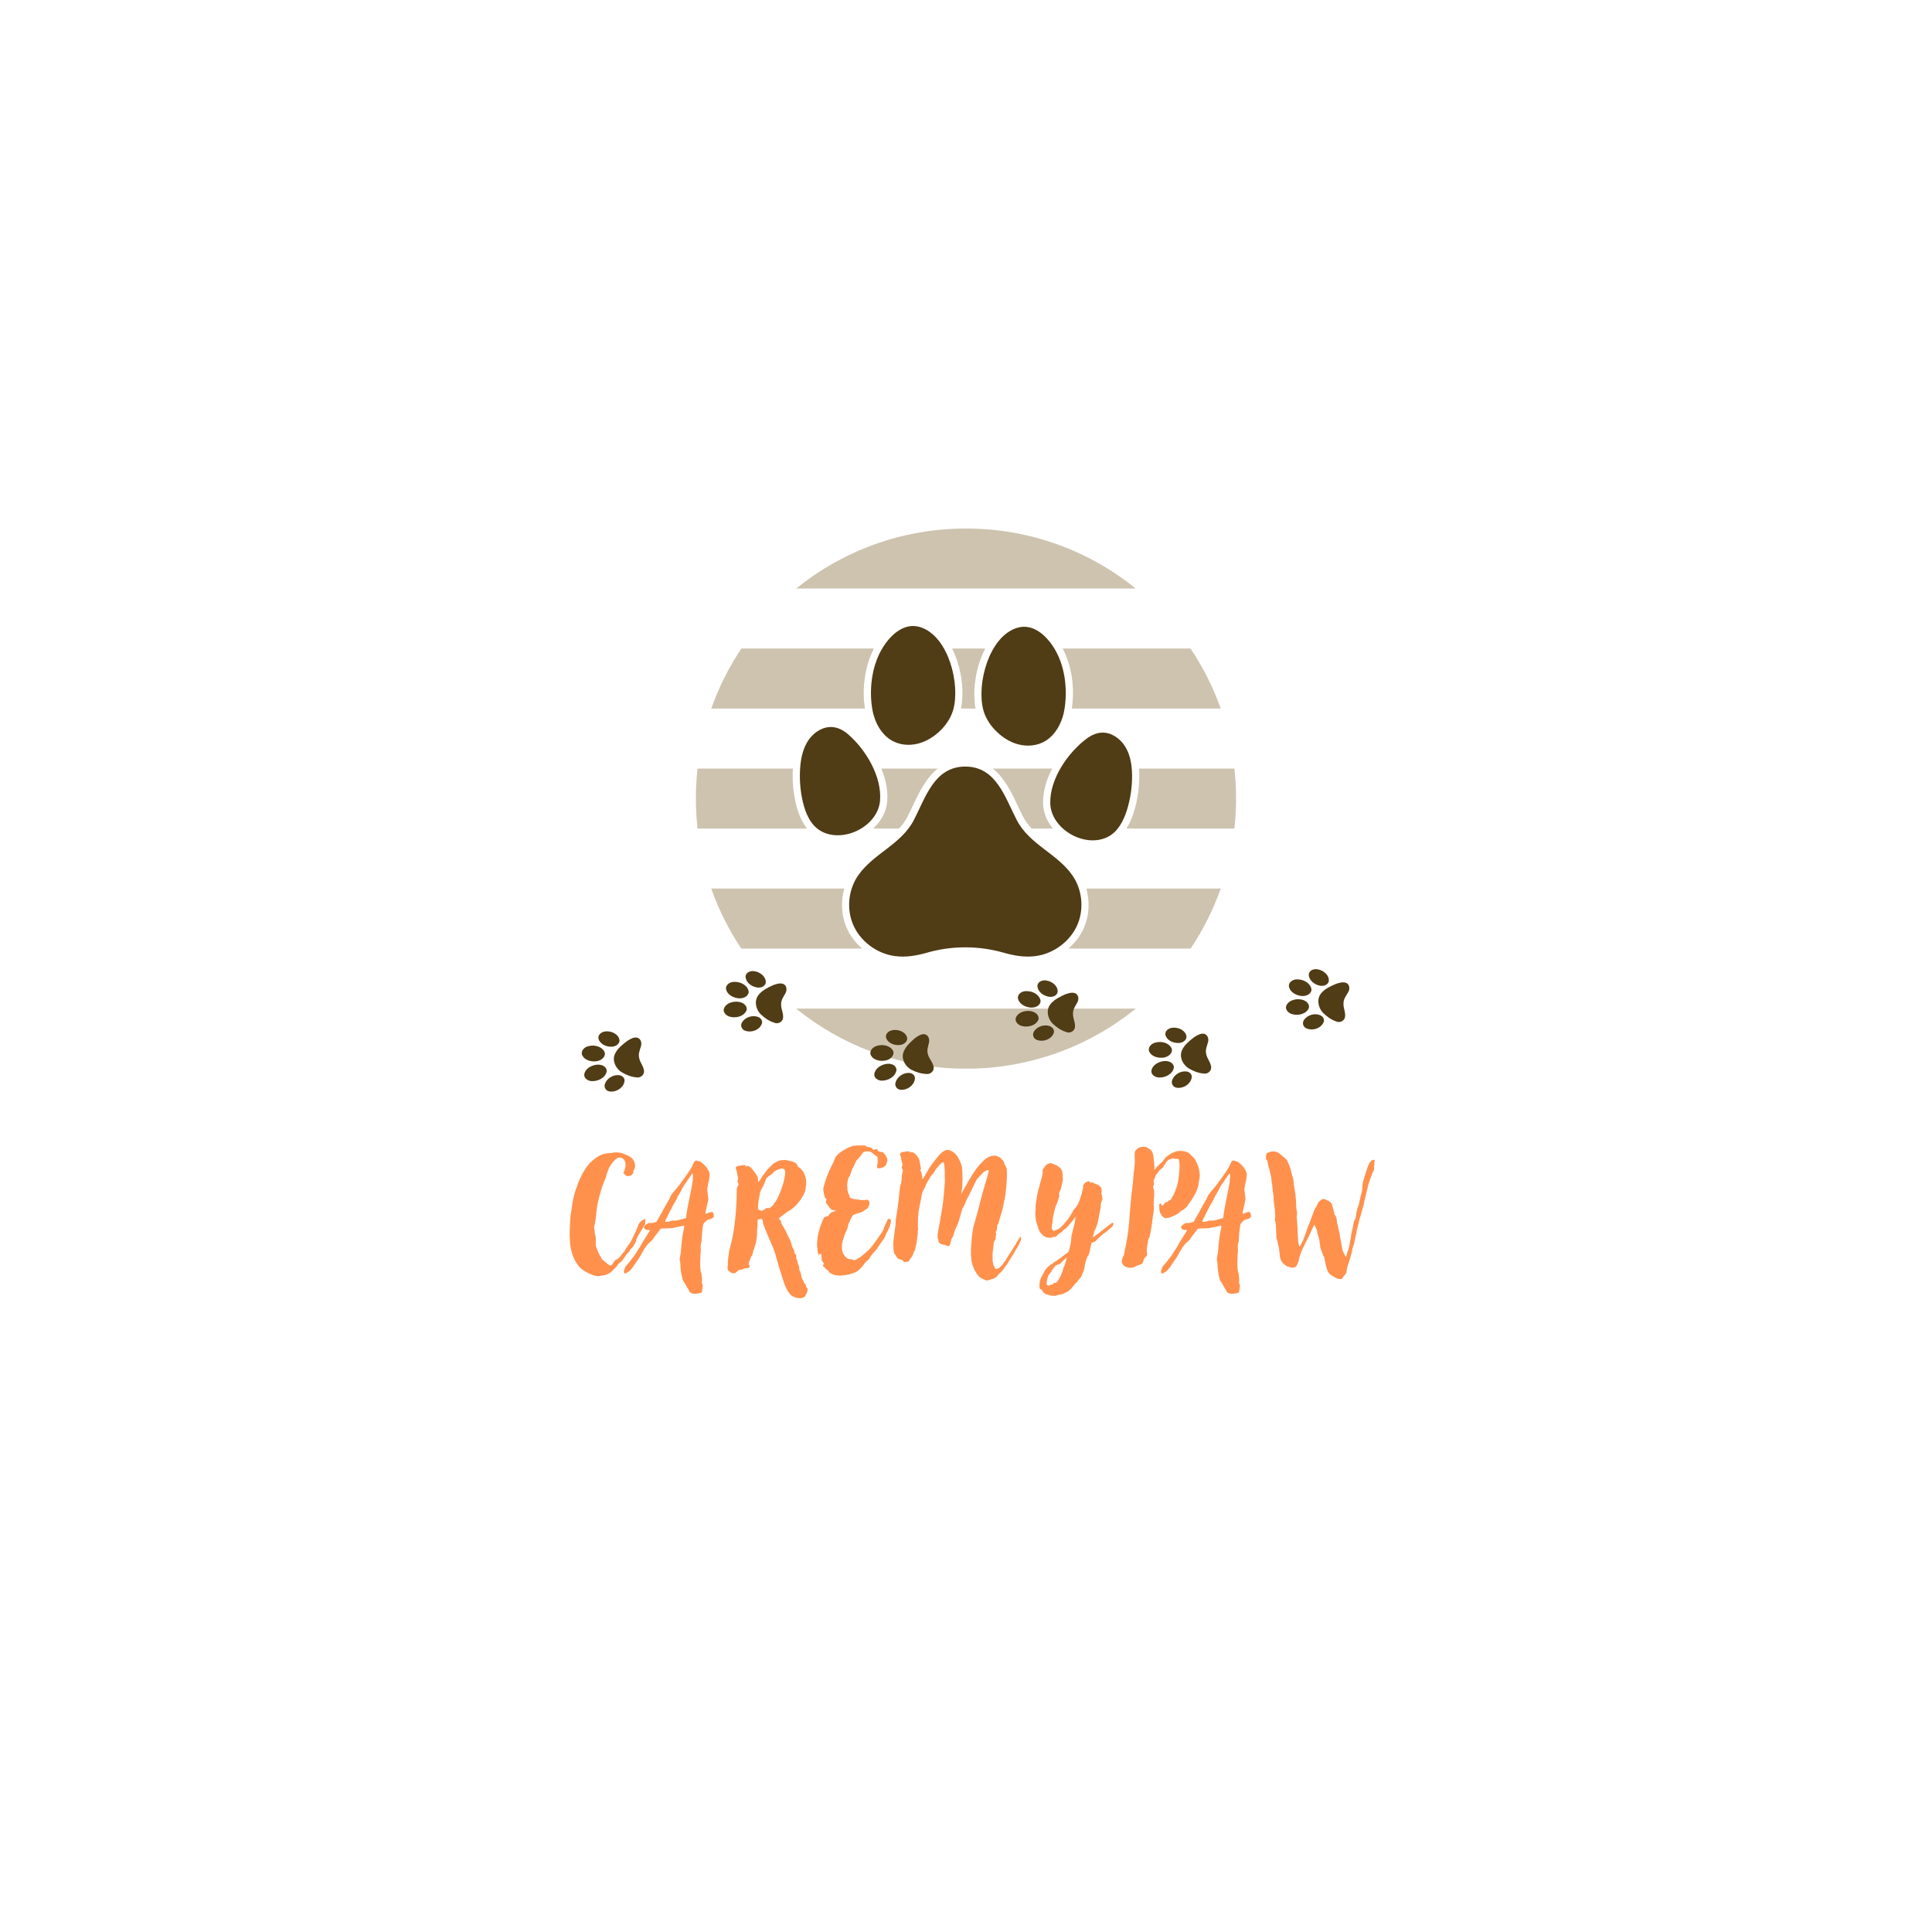 <svg xmlns="http://www.w3.org/2000/svg" xmlns:xlink="http://www.w3.org/1999/xlink" width="500" viewBox="0 0 375 375" height="500" preserveAspectRatio="xMidYMid meet"><defs><g></g><clipPath id="160300c4e7"><path d="M 154 102.574 L 221 102.574 L 221 115 L 154 115 Z M 154 102.574 " clip-rule="nonzero"></path></clipPath><clipPath id="063b4e9fc1"><path d="M 154 195 L 221 195 L 221 207.574 L 154 207.574 Z M 154 195 " clip-rule="nonzero"></path></clipPath><clipPath id="c3b9bd9b33"><path d="M 135.07 149 L 157 149 L 157 161 L 135.07 161 Z M 135.07 149 " clip-rule="nonzero"></path></clipPath><clipPath id="5dfd470457"><path d="M 112.5 200 L 126 200 L 126 212 L 112.5 212 Z M 112.5 200 " clip-rule="nonzero"></path></clipPath></defs><g clip-path="url(#160300c4e7)"><path fill="#cdc3af" d="M 220.445 114.234 L 154.547 114.234 C 163.547 106.949 175.012 102.586 187.496 102.586 C 199.977 102.586 211.441 106.949 220.445 114.234 Z M 220.445 114.234 " fill-opacity="1" fill-rule="nonzero"></path></g><g clip-path="url(#063b4e9fc1)"><path fill="#cdc3af" d="M 220.473 195.766 C 211.828 202.766 200.914 207.074 189.008 207.414 L 185.984 207.414 C 174.074 207.074 163.16 202.766 154.52 195.766 Z M 220.473 195.766 " fill-opacity="1" fill-rule="nonzero"></path></g><path fill="#cdc3af" d="M 210.859 172.473 C 211.531 174.887 211.43 177.531 210.492 179.844 C 209.832 181.473 208.742 182.941 207.387 184.117 L 231.102 184.117 C 233.504 180.523 235.477 176.617 236.941 172.473 Z M 210.859 172.473 " fill-opacity="1" fill-rule="nonzero"></path><path fill="#cdc3af" d="M 164.23 179.844 C 163.293 177.531 163.195 174.887 163.867 172.473 L 138.051 172.473 C 139.512 176.617 141.484 180.523 143.887 184.117 L 167.336 184.117 C 165.98 182.941 164.895 181.473 164.23 179.844 Z M 164.23 179.844 " fill-opacity="1" fill-rule="nonzero"></path><path fill="#503c15" d="M 170.812 155.422 C 170.812 155.426 170.812 155.434 170.812 155.438 C 170.383 160.43 163.613 163.789 159.277 161.273 C 157.352 160.156 156.375 157.914 155.855 155.746 C 155.332 153.555 155.148 151.281 155.312 149.031 C 155.457 147.082 155.887 145.09 157.031 143.504 C 158.07 142.062 159.832 140.953 161.66 141.133 C 162.75 141.238 163.758 141.789 164.59 142.504 C 168.055 145.477 171.203 150.738 170.812 155.422 Z M 170.812 155.422 " fill-opacity="1" fill-rule="nonzero"></path><g clip-path="url(#c3b9bd9b33)"><path fill="#cdc3af" d="M 154.5 156.07 C 153.961 153.812 153.762 151.492 153.906 149.176 L 135.391 149.176 C 135.18 151.09 135.07 153.039 135.07 155.012 C 135.07 156.977 135.18 158.914 135.391 160.824 L 156.664 160.824 C 155.695 159.633 154.969 158.047 154.5 156.07 Z M 154.5 156.07 " fill-opacity="1" fill-rule="nonzero"></path></g><path fill="#cdc3af" d="M 239.598 149.176 L 221.07 149.176 C 221.105 149.594 221.125 150.031 221.129 150.48 C 221.148 152.887 220.801 155.273 220.094 157.57 C 219.707 158.824 219.227 159.906 218.652 160.824 L 239.598 160.824 C 239.809 158.914 239.918 156.977 239.918 155.012 C 239.918 153.039 239.809 151.09 239.598 149.176 Z M 239.598 149.176 " fill-opacity="1" fill-rule="nonzero"></path><path fill="#503c15" d="M 203.855 155.879 C 203.855 155.883 203.855 155.887 203.855 155.895 C 203.961 160.898 210.504 164.688 214.992 162.457 C 216.988 161.465 218.105 159.289 218.762 157.16 C 219.422 155.004 219.754 152.746 219.734 150.492 C 219.715 148.539 219.414 146.523 218.375 144.871 C 217.43 143.363 215.742 142.141 213.906 142.203 C 212.812 142.242 211.77 142.727 210.895 143.383 C 207.246 146.129 203.766 151.176 203.855 155.879 Z M 203.855 155.879 " fill-opacity="1" fill-rule="nonzero"></path><path fill="#503c15" d="M 169.617 138.957 C 169.492 138.547 169.395 138.129 169.324 137.707 C 168.684 134.012 169.156 129.613 171.012 126.266 C 172.551 123.48 175.418 120.59 178.797 121.781 C 184.121 123.652 186.383 132.707 185.043 137.688 C 184.27 140.562 181.625 143.16 178.875 144.129 C 177.105 144.754 175.105 144.738 173.445 143.922 C 171.52 142.973 170.242 141.059 169.617 138.957 Z M 169.617 138.957 " fill-opacity="1" fill-rule="nonzero"></path><path fill="#cdc3af" d="M 208.043 137.527 L 236.934 137.527 C 235.465 133.383 233.492 129.473 231.086 125.883 L 206.258 125.883 C 208 129.148 208.652 133.449 208.043 137.527 Z M 208.043 137.527 " fill-opacity="1" fill-rule="nonzero"></path><path fill="#cdc3af" d="M 169.633 125.883 L 143.902 125.883 C 141.496 129.473 139.523 133.383 138.059 137.527 L 167.879 137.527 C 167.266 133.465 167.91 129.164 169.633 125.883 Z M 169.633 125.883 " fill-opacity="1" fill-rule="nonzero"></path><path fill="#cdc3af" d="M 189.363 137.527 C 188.82 134.82 189.148 131.301 190.246 128.18 C 190.535 127.355 190.867 126.59 191.234 125.883 L 184.809 125.883 C 185.156 126.574 185.469 127.32 185.738 128.117 C 186.812 131.273 187.098 134.816 186.516 137.527 Z M 189.363 137.527 " fill-opacity="1" fill-rule="nonzero"></path><path fill="#503c15" d="M 206.258 139.184 C 206.383 138.773 206.484 138.355 206.562 137.938 C 207.242 134.246 206.812 129.844 204.996 126.477 C 203.48 123.676 200.648 120.758 197.254 121.914 C 191.91 123.73 189.559 132.762 190.844 137.754 C 191.59 140.637 194.207 143.266 196.945 144.262 C 198.707 144.902 200.707 144.906 202.375 144.109 C 204.312 143.18 205.609 141.277 206.258 139.184 Z M 206.258 139.184 " fill-opacity="1" fill-rule="nonzero"></path><path fill="#503c15" d="M 187.363 183.875 C 189.863 183.875 192.359 184.219 194.789 184.914 C 196.816 185.492 198.875 185.859 201.02 185.574 C 204.562 185.109 207.855 182.633 209.199 179.316 C 210.441 176.254 210.023 172.574 208.125 169.871 C 205.148 165.625 199.832 163.941 197.352 159.176 C 195.078 154.812 193.383 148.789 187.363 148.789 C 181.344 148.789 179.648 154.812 177.375 159.176 C 174.891 163.941 169.578 165.625 166.602 169.871 C 164.703 172.574 164.285 176.254 165.523 179.316 C 166.867 182.633 170.16 185.109 173.703 185.574 C 175.852 185.859 177.91 185.492 179.938 184.914 C 182.367 184.219 184.863 183.875 187.363 183.875 Z M 187.363 183.875 " fill-opacity="1" fill-rule="nonzero"></path><path fill="#cdc3af" d="M 176.137 158.531 C 176.488 157.859 176.82 157.148 177.176 156.398 C 178.359 153.887 179.723 150.992 182.035 149.176 L 171.066 149.176 C 171.914 151.227 172.379 153.41 172.203 155.539 L 172.199 155.566 C 172.035 157.52 171.066 159.363 169.461 160.824 L 174.508 160.824 C 175.137 160.137 175.691 159.387 176.137 158.531 Z M 176.137 158.531 " fill-opacity="1" fill-rule="nonzero"></path><path fill="#cdc3af" d="M 192.688 149.176 C 195 150.992 196.367 153.887 197.551 156.398 C 197.902 157.148 198.238 157.859 198.586 158.531 C 199.035 159.387 199.59 160.137 200.219 160.824 L 204.379 160.824 C 203.168 159.375 202.5 157.68 202.461 155.922 L 202.461 155.914 C 202.418 153.609 203.121 151.293 204.23 149.176 Z M 192.688 149.176 " fill-opacity="1" fill-rule="nonzero"></path><path fill="#503c15" d="M 140.914 191.746 C 140.914 191.77 140.91 191.797 140.91 191.82 C 140.973 192.84 142 193.516 142.953 193.703 C 143.812 193.922 144.977 193.68 145.281 192.777 C 145.324 192.645 145.328 192.504 145.305 192.367 C 145.047 191.207 143.738 190.551 142.586 190.582 C 141.852 190.543 140.992 190.984 140.914 191.746 Z M 140.473 195.98 C 140.414 196.602 141.012 197.16 141.609 197.328 C 142.797 197.676 144.367 197.316 144.891 196.141 C 144.93 196.031 144.945 195.914 144.941 195.797 C 144.895 194.953 143.977 194.492 143.203 194.438 C 142.18 194.344 140.941 194.719 140.539 195.711 C 140.5 195.801 140.48 195.891 140.473 195.98 Z M 144.719 189.449 C 144.66 190.527 145.68 191.391 146.703 191.617 C 147.434 191.844 148.477 191.578 148.629 190.762 C 148.746 189.613 147.57 188.684 146.484 188.523 C 145.77 188.367 144.848 188.676 144.719 189.449 Z M 143.875 198.867 C 143.816 199.32 144.047 199.805 144.512 200.008 C 145.75 200.555 147.469 199.945 147.891 198.66 C 148.051 198.125 147.672 197.59 147.16 197.395 C 146.074 196.977 144.703 197.418 144.078 198.359 C 143.965 198.512 143.898 198.688 143.875 198.867 Z M 146.734 194.324 C 146.633 195.219 146.996 196.18 147.629 196.844 C 148.371 197.562 149.262 198.184 150.266 198.504 C 150.977 198.832 151.895 198.379 151.988 197.617 C 152.121 196.699 151.559 195.832 151.617 194.91 C 151.582 194.121 152.082 193.473 152.438 192.809 C 152.77 192.242 152.762 191.41 152.137 191.031 C 151.488 190.715 150.73 190.98 150.098 191.203 C 149.055 191.684 147.961 192.203 147.238 193.105 C 146.945 193.465 146.785 193.887 146.734 194.324 Z M 146.734 194.324 " fill-opacity="1" fill-rule="nonzero"></path><path fill="#503c15" d="M 222.988 203.848 C 222.992 203.875 222.996 203.898 223 203.922 C 223.285 204.902 224.438 205.332 225.41 205.309 C 226.297 205.328 227.379 204.836 227.473 203.887 C 227.484 203.75 227.457 203.613 227.406 203.484 C 226.898 202.41 225.477 202.059 224.363 202.344 C 223.633 202.469 222.895 203.086 222.988 203.848 Z M 223.492 208.074 C 223.574 208.695 224.281 209.105 224.902 209.141 C 226.137 209.215 227.586 208.52 227.84 207.258 C 227.852 207.141 227.84 207.02 227.812 206.906 C 227.578 206.098 226.582 205.852 225.816 205.969 C 224.797 206.105 223.676 206.742 223.496 207.797 C 223.48 207.895 223.48 207.988 223.492 208.074 Z M 226.188 200.766 C 226.371 201.832 227.559 202.449 228.605 202.441 C 229.367 202.504 230.324 202.012 230.293 201.18 C 230.156 200.035 228.801 199.391 227.707 199.477 C 226.977 199.48 226.145 199.988 226.188 200.766 Z M 227.449 210.137 C 227.496 210.594 227.828 211.012 228.324 211.109 C 229.652 211.371 231.191 210.395 231.32 209.051 C 231.359 208.488 230.871 208.055 230.332 207.977 C 229.176 207.809 227.938 208.543 227.535 209.602 C 227.457 209.773 227.434 209.957 227.449 210.137 Z M 229.234 205.074 C 229.332 205.969 229.902 206.828 230.664 207.332 C 231.547 207.871 232.551 208.281 233.602 208.371 C 234.371 208.535 235.164 207.891 235.086 207.125 C 235.012 206.199 234.273 205.48 234.125 204.57 C 233.918 203.805 234.262 203.062 234.461 202.336 C 234.66 201.711 234.469 200.902 233.773 200.668 C 233.074 200.504 232.391 200.934 231.824 201.289 C 230.914 201.988 229.961 202.734 229.457 203.773 C 229.25 204.191 229.188 204.637 229.234 205.074 Z M 229.234 205.074 " fill-opacity="1" fill-rule="nonzero"></path><path fill="#503c15" d="M 250.176 191.215 C 250.172 191.242 250.168 191.266 250.168 191.293 C 250.199 192.309 251.207 193.016 252.152 193.234 C 253.008 193.477 254.18 193.27 254.508 192.375 C 254.555 192.246 254.562 192.105 254.543 191.969 C 254.32 190.801 253.031 190.105 251.883 190.102 C 251.145 190.039 250.277 190.457 250.176 191.215 Z M 249.605 195.434 C 249.531 196.055 250.109 196.629 250.703 196.816 C 251.879 197.199 253.457 196.887 254.016 195.73 C 254.059 195.617 254.078 195.5 254.078 195.383 C 254.055 194.543 253.156 194.055 252.379 193.977 C 251.363 193.852 250.113 194.191 249.68 195.168 C 249.641 195.258 249.617 195.344 249.605 195.434 Z M 254.043 189.031 C 253.953 190.109 254.949 191.004 255.965 191.262 C 256.688 191.512 257.734 191.273 257.914 190.461 C 258.066 189.316 256.918 188.355 255.836 188.164 C 255.129 187.984 254.195 188.266 254.043 189.031 Z M 252.922 198.422 C 252.848 198.875 253.066 199.363 253.523 199.582 C 254.742 200.164 256.48 199.605 256.938 198.336 C 257.117 197.805 256.754 197.262 256.25 197.051 C 255.176 196.598 253.793 197 253.137 197.922 C 253.02 198.07 252.949 198.242 252.922 198.422 Z M 255.914 193.969 C 255.785 194.859 256.121 195.832 256.734 196.512 C 257.453 197.254 258.324 197.902 259.32 198.25 C 260.02 198.602 260.949 198.176 261.066 197.414 C 261.227 196.504 260.691 195.617 260.777 194.699 C 260.766 193.91 261.285 193.277 261.66 192.621 C 262.008 192.07 262.027 191.234 261.414 190.836 C 260.773 190.5 260.008 190.746 259.367 190.949 C 258.312 191.398 257.203 191.883 256.457 192.766 C 256.152 193.117 255.977 193.531 255.914 193.969 Z M 255.914 193.969 " fill-opacity="1" fill-rule="nonzero"></path><path fill="#503c15" d="M 168.953 204.59 C 168.957 204.613 168.961 204.637 168.969 204.664 C 169.312 205.621 170.488 205.98 171.457 205.898 C 172.344 205.863 173.395 205.305 173.43 204.352 C 173.434 204.215 173.398 204.078 173.34 203.953 C 172.766 202.914 171.324 202.648 170.23 203 C 169.512 203.172 168.812 203.836 168.953 204.59 Z M 169.715 208.777 C 169.836 209.391 170.562 209.758 171.188 209.754 C 172.422 209.754 173.828 208.969 174 207.691 C 174.008 207.574 173.988 207.457 173.953 207.348 C 173.672 206.551 172.664 206.367 171.902 206.531 C 170.895 206.73 169.812 207.438 169.703 208.5 C 169.691 208.598 169.695 208.688 169.715 208.777 Z M 171.957 201.316 C 172.203 202.371 173.426 202.91 174.469 202.84 C 175.234 202.855 176.16 202.305 176.078 201.48 C 175.871 200.344 174.48 199.781 173.391 199.934 C 172.664 199.984 171.863 200.539 171.957 201.316 Z M 173.789 210.594 C 173.863 211.047 174.219 211.441 174.723 211.512 C 176.062 211.688 177.543 210.617 177.586 209.27 C 177.59 208.707 177.074 208.305 176.531 208.258 C 175.371 208.16 174.18 208.969 173.844 210.051 C 173.777 210.227 173.762 210.414 173.789 210.594 Z M 175.262 205.43 C 175.414 206.316 176.035 207.141 176.824 207.598 C 177.742 208.078 178.77 208.426 179.824 208.453 C 180.598 208.566 181.352 207.875 181.227 207.117 C 181.098 206.199 180.312 205.523 180.109 204.625 C 179.855 203.875 180.152 203.113 180.309 202.375 C 180.469 201.742 180.23 200.941 179.52 200.754 C 178.812 200.633 178.156 201.102 177.613 201.492 C 176.746 202.246 175.84 203.051 175.402 204.117 C 175.223 204.547 175.184 204.996 175.262 205.43 Z M 175.262 205.43 " fill-opacity="1" fill-rule="nonzero"></path><path fill="#503c15" d="M 197.57 193.543 C 197.566 193.566 197.566 193.594 197.566 193.617 C 197.629 194.637 198.656 195.312 199.605 195.504 C 200.469 195.719 201.633 195.477 201.934 194.574 C 201.977 194.441 201.98 194.301 201.961 194.168 C 201.703 193.008 200.395 192.348 199.242 192.379 C 198.508 192.34 197.648 192.781 197.57 193.543 Z M 197.125 197.777 C 197.07 198.398 197.664 198.957 198.266 199.125 C 199.453 199.473 201.02 199.117 201.543 197.941 C 201.582 197.828 201.598 197.711 201.594 197.594 C 201.547 196.754 200.633 196.293 199.855 196.234 C 198.836 196.145 197.598 196.516 197.191 197.508 C 197.156 197.598 197.133 197.688 197.125 197.777 Z M 201.371 191.246 C 201.312 192.328 202.336 193.191 203.359 193.414 C 204.086 193.645 205.129 193.375 205.285 192.559 C 205.402 191.41 204.227 190.48 203.141 190.324 C 202.426 190.168 201.504 190.477 201.371 191.246 Z M 200.527 200.664 C 200.469 201.117 200.699 201.602 201.164 201.805 C 202.402 202.352 204.121 201.742 204.543 200.461 C 204.703 199.922 204.324 199.391 203.816 199.191 C 202.727 198.773 201.355 199.215 200.73 200.156 C 200.617 200.309 200.551 200.484 200.527 200.664 Z M 203.387 196.121 C 203.285 197.016 203.648 197.98 204.281 198.641 C 205.023 199.363 205.914 199.984 206.918 200.305 C 207.629 200.633 208.547 200.18 208.641 199.418 C 208.773 198.5 208.211 197.633 208.27 196.711 C 208.238 195.922 208.734 195.273 209.09 194.609 C 209.422 194.043 209.418 193.211 208.793 192.832 C 208.145 192.516 207.383 192.781 206.75 193.004 C 205.711 193.484 204.613 194 203.895 194.902 C 203.598 195.266 203.438 195.684 203.387 196.121 Z M 203.387 196.121 " fill-opacity="1" fill-rule="nonzero"></path><g clip-path="url(#5dfd470457)"><path fill="#503c15" d="M 112.926 204.539 C 112.93 204.562 112.934 204.586 112.938 204.613 C 113.219 205.594 114.367 206.031 115.336 206.012 C 116.223 206.039 117.309 205.551 117.41 204.602 C 117.422 204.465 117.398 204.324 117.348 204.199 C 116.844 203.121 115.422 202.762 114.305 203.039 C 113.578 203.16 112.836 203.777 112.926 204.539 Z M 113.406 208.766 C 113.484 209.387 114.188 209.805 114.809 209.84 C 116.043 209.922 117.496 209.234 117.754 207.973 C 117.77 207.855 117.762 207.738 117.73 207.621 C 117.504 206.812 116.508 206.559 115.738 206.672 C 114.723 206.805 113.594 207.438 113.414 208.488 C 113.395 208.586 113.395 208.68 113.406 208.766 Z M 116.141 201.473 C 116.316 202.539 117.504 203.164 118.547 203.164 C 119.309 203.227 120.27 202.742 120.246 201.91 C 120.113 200.766 118.762 200.109 117.668 200.191 C 116.938 200.191 116.102 200.691 116.141 201.473 Z M 117.352 210.852 C 117.395 211.309 117.723 211.73 118.219 211.828 C 119.547 212.094 121.094 211.129 121.227 209.785 C 121.27 209.227 120.781 208.785 120.242 208.703 C 119.09 208.531 117.848 209.258 117.441 210.312 C 117.363 210.488 117.336 210.672 117.352 210.852 Z M 119.164 205.797 C 119.258 206.695 119.82 207.555 120.582 208.062 C 121.461 208.605 122.465 209.023 123.516 209.117 C 124.281 209.285 125.078 208.645 125.004 207.879 C 124.938 206.953 124.199 206.23 124.059 205.32 C 123.855 204.555 124.203 203.812 124.402 203.086 C 124.605 202.465 124.422 201.652 123.727 201.418 C 123.027 201.246 122.344 201.672 121.773 202.027 C 120.859 202.719 119.902 203.461 119.395 204.5 C 119.184 204.914 119.117 205.359 119.164 205.797 Z M 119.164 205.797 " fill-opacity="1" fill-rule="nonzero"></path></g><g fill="#ff914d" fill-opacity="1"><g transform="translate(109.922, 244.769)"><g><path d="M 6.234 2.953 C 5.922 2.953 5.539 2.867 5.094 2.703 C 4.645 2.535 4.211 2.332 3.797 2.094 C 3.391 1.852 3.062 1.629 2.812 1.422 C 2.613 1.254 2.43 1.051 2.266 0.812 C 2.098 0.57 1.906 0.273 1.688 -0.078 C 1.395 -0.66 1.164 -1.266 1 -1.891 C 0.844 -2.516 0.742 -3.148 0.703 -3.797 C 0.68 -4.047 0.664 -4.367 0.656 -4.766 C 0.645 -5.172 0.648 -5.57 0.672 -5.969 C 0.691 -6.352 0.703 -6.711 0.703 -7.047 C 0.711 -7.391 0.727 -7.664 0.75 -7.875 L 0.812 -8.641 C 0.812 -8.723 0.816 -8.805 0.828 -8.891 C 0.848 -8.984 0.867 -9.082 0.891 -9.188 L 1.016 -10.016 C 1.109 -10.859 1.242 -11.66 1.422 -12.422 C 1.598 -13.191 1.805 -13.852 2.047 -14.406 C 2.078 -14.477 2.109 -14.57 2.141 -14.688 C 2.18 -14.801 2.219 -14.914 2.25 -15.031 C 2.457 -15.582 2.707 -16.141 3 -16.703 C 3.289 -17.266 3.598 -17.773 3.922 -18.234 C 4.254 -18.703 4.57 -19.062 4.875 -19.312 L 5.094 -19.516 C 5.344 -19.723 5.586 -19.91 5.828 -20.078 C 6.066 -20.242 6.32 -20.398 6.594 -20.547 C 6.945 -20.703 7.301 -20.812 7.656 -20.875 C 8.02 -20.938 8.395 -20.969 8.781 -20.969 C 8.906 -21.02 9.047 -21.051 9.203 -21.062 C 9.367 -21.082 9.535 -21.094 9.703 -21.094 C 9.859 -21.094 10.016 -21.082 10.172 -21.062 C 10.336 -21.051 10.5 -21.031 10.656 -21 C 10.77 -20.969 10.879 -20.926 10.984 -20.875 C 11.086 -20.832 11.191 -20.785 11.297 -20.734 C 11.473 -20.672 11.648 -20.602 11.828 -20.531 C 12.004 -20.457 12.164 -20.375 12.312 -20.281 C 12.395 -20.227 12.473 -20.176 12.547 -20.125 C 12.629 -20.082 12.703 -20.02 12.766 -19.938 C 13.098 -19.602 13.289 -19.148 13.344 -18.578 C 13.363 -18.367 13.336 -18.176 13.266 -18 C 13.203 -17.82 13.117 -17.645 13.016 -17.469 C 12.973 -17.25 12.977 -17.16 13.031 -17.203 C 12.883 -16.859 12.66 -16.633 12.359 -16.531 C 12.297 -16.52 12.234 -16.508 12.172 -16.5 C 12.109 -16.488 12.039 -16.484 11.969 -16.484 C 11.844 -16.484 11.719 -16.508 11.594 -16.562 C 11.562 -16.594 11.535 -16.625 11.516 -16.656 C 11.504 -16.688 11.484 -16.719 11.453 -16.75 C 11.398 -16.781 11.344 -16.816 11.281 -16.859 C 11.227 -16.898 11.18 -16.953 11.141 -17.016 C 11.109 -17.035 11.078 -17.066 11.047 -17.109 C 11.18 -17.254 11.305 -17.562 11.422 -18.031 C 11.547 -18.551 11.531 -18.988 11.375 -19.344 C 11.363 -19.426 11.336 -19.492 11.297 -19.547 C 11.266 -19.598 11.219 -19.66 11.156 -19.734 C 11.094 -19.797 11.016 -19.859 10.922 -19.922 C 10.828 -19.984 10.711 -20.039 10.578 -20.094 C 10.547 -20.094 10.516 -20.094 10.484 -20.094 C 10.453 -20.094 10.422 -20.094 10.391 -20.094 C 10.098 -20.094 9.816 -19.973 9.547 -19.734 C 9.273 -19.492 9.031 -19.219 8.812 -18.906 C 8.602 -18.594 8.43 -18.32 8.297 -18.094 C 8.234 -17.938 8.156 -17.734 8.062 -17.484 C 7.969 -17.234 7.875 -16.969 7.781 -16.688 C 7.75 -16.344 7.68 -16.133 7.578 -16.062 C 7.484 -15.781 7.383 -15.504 7.281 -15.234 C 7.176 -14.961 7.066 -14.691 6.953 -14.422 C 6.766 -13.797 6.594 -13.211 6.438 -12.672 C 6.289 -12.141 6.164 -11.602 6.062 -11.062 C 5.957 -10.531 5.875 -9.93 5.812 -9.266 C 5.789 -8.898 5.758 -8.578 5.719 -8.297 C 5.676 -8.023 5.641 -7.828 5.609 -7.703 C 5.578 -7.398 5.535 -7.164 5.484 -7 C 5.43 -6.844 5.398 -6.691 5.391 -6.547 C 5.379 -6.41 5.414 -6.219 5.5 -5.969 C 5.477 -5.656 5.523 -5.305 5.641 -4.922 C 5.691 -4.836 5.719 -4.66 5.719 -4.391 C 5.719 -4.117 5.719 -3.828 5.719 -3.516 C 5.719 -3.203 5.738 -2.941 5.781 -2.734 C 5.945 -2.336 6.098 -1.973 6.234 -1.641 C 6.379 -1.316 6.516 -1.066 6.641 -0.891 C 6.66 -0.891 6.688 -0.859 6.719 -0.797 C 6.75 -0.742 6.766 -0.676 6.766 -0.594 C 6.828 -0.488 6.91 -0.375 7.016 -0.25 C 7.117 -0.133 7.195 -0.078 7.25 -0.078 C 7.426 0.035 7.641 0.219 7.891 0.469 C 8.148 0.727 8.398 0.859 8.641 0.859 C 8.648 0.859 8.664 0.852 8.688 0.844 C 8.707 0.844 8.723 0.844 8.734 0.844 C 8.816 0.758 8.941 0.594 9.109 0.344 C 9.273 0.094 9.414 -0.094 9.531 -0.219 C 9.914 -0.332 10.242 -0.582 10.516 -0.969 C 10.797 -1.363 11.066 -1.688 11.328 -1.938 C 11.359 -2.02 11.41 -2.133 11.484 -2.281 C 11.555 -2.426 11.648 -2.562 11.766 -2.688 C 11.953 -2.957 12.133 -3.219 12.312 -3.469 C 12.5 -3.727 12.629 -3.957 12.703 -4.156 C 13.004 -4.758 13.258 -5.285 13.469 -5.734 C 13.676 -6.18 13.801 -6.484 13.844 -6.641 C 14.02 -7.203 14.273 -7.594 14.609 -7.812 C 14.953 -8.031 15.176 -8.141 15.281 -8.141 C 15.32 -8.141 15.344 -8.125 15.344 -8.094 C 15.32 -7.895 15.316 -7.738 15.328 -7.625 C 15.336 -7.52 15.305 -7.336 15.234 -7.078 C 15.172 -6.961 15.117 -6.867 15.078 -6.797 C 15.047 -6.734 15.008 -6.68 14.969 -6.641 C 14.969 -6.609 14.961 -6.586 14.953 -6.578 L 14.859 -6.438 C 14.836 -6.414 14.785 -6.336 14.703 -6.203 C 14.629 -6.066 14.551 -5.93 14.469 -5.797 C 14.395 -5.672 14.348 -5.602 14.328 -5.594 C 14.328 -5.594 14.281 -5.504 14.188 -5.328 C 14.094 -5.148 13.992 -4.973 13.891 -4.797 C 13.797 -4.617 13.742 -4.523 13.734 -4.516 L 13.734 -4.469 L 13.656 -4.312 C 13.633 -4.301 13.613 -4.27 13.594 -4.219 C 13.57 -4.176 13.562 -4.145 13.562 -4.125 C 13.562 -4.051 13.551 -3.961 13.531 -3.859 C 13.52 -3.766 13.473 -3.672 13.391 -3.578 C 13.328 -3.461 13.266 -3.344 13.203 -3.219 C 13.148 -3.102 13.086 -2.988 13.016 -2.875 C 12.93 -2.75 12.82 -2.625 12.688 -2.5 C 12.562 -2.383 12.445 -2.285 12.344 -2.203 C 12.352 -2.172 12.344 -2.117 12.312 -2.047 C 12.281 -1.973 12.25 -1.898 12.219 -1.828 C 12.156 -1.766 12.035 -1.648 11.859 -1.484 C 11.691 -1.328 11.594 -1.191 11.562 -1.078 C 11.258 -0.66 11.023 -0.336 10.859 -0.109 C 10.691 0.109 10.445 0.32 10.125 0.531 L 9.75 1.078 C 9.551 1.273 9.367 1.457 9.203 1.625 C 9.035 1.801 8.875 1.957 8.719 2.094 C 8.301 2.438 7.906 2.645 7.531 2.719 C 7.164 2.789 6.805 2.844 6.453 2.875 C 6.422 2.895 6.383 2.906 6.344 2.906 C 6.301 2.914 6.266 2.93 6.234 2.953 Z M 6.234 2.953 "></path></g></g></g><g fill="#ff914d" fill-opacity="1"><g transform="translate(125.348, 244.769)"><g><path d="M -1.688 -0.047 C -1.789 0.109 -1.891 0.258 -1.984 0.406 C -2.086 0.551 -2.188 0.688 -2.281 0.812 L -2.5 1.203 C -2.656 1.359 -2.82 1.551 -3 1.781 C -3.062 1.844 -3.125 1.898 -3.188 1.953 C -3.25 2.016 -3.32 2.066 -3.406 2.109 L -3.438 2.109 C -3.719 2.336 -3.914 2.438 -4.031 2.406 C -4.176 2.383 -4.25 2.27 -4.25 2.062 C -4.258 2.051 -4.266 2.035 -4.266 2.016 C -4.254 1.953 -4.238 1.883 -4.219 1.812 C -4.207 1.738 -4.188 1.66 -4.156 1.578 C -4.156 1.566 -4.148 1.562 -4.141 1.562 C -4.129 1.562 -4.125 1.551 -4.125 1.531 C -4.125 1.5 -4.113 1.473 -4.094 1.453 C -4.082 1.43 -4.07 1.41 -4.062 1.391 L -3.938 1.031 L -3.719 0.812 C -3.562 0.633 -3.398 0.445 -3.234 0.25 C -3.078 0.051 -2.926 -0.145 -2.781 -0.344 L -2.25 -1.016 L -1.578 -2.062 C -1.398 -2.32 -1.234 -2.586 -1.078 -2.859 C -0.922 -3.141 -0.758 -3.422 -0.594 -3.703 L -0.078 -4.531 C 0.148 -4.883 0.336 -5.188 0.484 -5.438 C 0.629 -5.688 0.75 -5.883 0.844 -6.031 C 0.727 -6.031 0.617 -6.031 0.516 -6.031 C 0.41 -6.031 0.301 -6.035 0.188 -6.047 C -0.113 -6.129 -0.266 -6.234 -0.266 -6.359 C -0.348 -6.422 -0.379 -6.484 -0.359 -6.547 C -0.359 -6.711 -0.238 -6.879 0 -7.047 C 0.238 -7.211 0.422 -7.328 0.547 -7.391 C 0.578 -7.391 0.602 -7.383 0.625 -7.375 C 0.656 -7.375 0.688 -7.375 0.719 -7.375 C 0.914 -7.375 1.164 -7.395 1.469 -7.438 C 1.77 -7.488 1.992 -7.57 2.141 -7.688 C 2.234 -7.906 2.422 -8.25 2.703 -8.719 C 2.992 -9.195 3.27 -9.695 3.531 -10.219 C 3.75 -10.633 3.984 -11.039 4.234 -11.438 C 4.484 -11.832 4.688 -12.254 4.844 -12.703 L 5.328 -13.344 C 5.516 -13.57 5.711 -13.805 5.922 -14.047 C 6.129 -14.297 6.352 -14.57 6.594 -14.875 C 7.176 -15.676 7.676 -16.367 8.094 -16.953 C 8.508 -17.535 8.828 -18.051 9.047 -18.5 C 9.078 -18.582 9.109 -18.66 9.141 -18.734 C 9.172 -18.805 9.203 -18.875 9.234 -18.938 L 9.438 -19.312 C 9.531 -19.426 9.672 -19.5 9.859 -19.531 C 9.891 -19.551 9.926 -19.535 9.969 -19.484 C 10.008 -19.441 10.039 -19.422 10.062 -19.422 C 10.344 -19.422 10.629 -19.301 10.922 -19.062 C 11.211 -18.82 11.438 -18.602 11.594 -18.406 C 11.676 -18.344 11.75 -18.258 11.812 -18.156 C 11.875 -18.051 11.926 -17.957 11.969 -17.875 C 12.133 -17.656 12.266 -17.395 12.359 -17.094 C 12.391 -16.895 12.395 -16.695 12.375 -16.5 C 12.352 -16.301 12.32 -16.055 12.281 -15.766 C 12.25 -15.586 12.223 -15.473 12.203 -15.422 C 12.18 -15.379 12.156 -15.285 12.125 -15.141 C 12.094 -14.93 12.055 -14.727 12.016 -14.531 C 11.984 -14.332 11.945 -14.129 11.906 -13.922 C 11.938 -13.711 11.969 -13.488 12 -13.25 C 12.031 -13.02 12.055 -12.797 12.078 -12.578 L 12.141 -11.969 C 12.066 -11.602 11.988 -11.234 11.906 -10.859 C 11.82 -10.492 11.738 -10.129 11.656 -9.766 C 11.645 -9.648 11.625 -9.547 11.594 -9.453 C 11.57 -9.359 11.562 -9.27 11.562 -9.188 C 11.707 -9.188 11.766 -9.191 11.734 -9.203 C 11.703 -9.211 11.773 -9.234 11.953 -9.266 L 12.281 -9.438 L 12.891 -9.531 C 13.004 -9.508 13.086 -9.395 13.141 -9.188 C 13.191 -8.977 13.219 -8.836 13.219 -8.766 C 13.219 -8.629 13.148 -8.492 13.016 -8.359 C 12.848 -8.254 12.586 -8.156 12.234 -8.062 L 11.812 -7.891 L 11.453 -7.516 C 11.348 -7.461 11.27 -7.375 11.219 -7.25 C 11.164 -7.125 11.113 -6.922 11.062 -6.641 C 10.969 -5.984 10.895 -5.176 10.844 -4.219 C 10.844 -4.176 10.848 -4.102 10.859 -4 C 10.867 -3.895 10.844 -3.801 10.781 -3.719 C 10.664 -3.32 10.625 -2.957 10.656 -2.625 C 10.688 -2.301 10.688 -1.977 10.656 -1.656 C 10.633 -1.594 10.625 -1.535 10.625 -1.484 C 10.625 -1.441 10.625 -1.383 10.625 -1.312 C 10.613 -1.219 10.602 -1.117 10.594 -1.016 C 10.582 -0.91 10.586 -0.805 10.609 -0.703 C 10.586 -0.473 10.57 -0.234 10.562 0.016 C 10.562 0.266 10.562 0.5 10.562 0.719 C 10.562 0.988 10.57 1.234 10.594 1.453 C 10.613 1.68 10.645 1.895 10.688 2.094 C 10.719 2.156 10.75 2.238 10.781 2.344 C 10.812 2.457 10.832 2.57 10.844 2.688 L 10.891 3.094 C 10.922 3.32 10.926 3.523 10.906 3.703 C 10.883 3.891 10.879 4.062 10.891 4.219 C 10.891 4.383 10.945 4.516 11.062 4.609 C 11.062 4.754 11.055 4.848 11.047 4.891 C 11.023 5.129 11 5.328 10.969 5.484 C 10.945 5.648 10.922 5.848 10.891 6.078 C 10.859 6.109 10.797 6.129 10.703 6.141 C 10.617 6.16 10.547 6.188 10.484 6.219 C 10.391 6.25 10.332 6.266 10.312 6.266 L 9.984 6.312 C 9.891 6.332 9.789 6.344 9.688 6.344 C 9.594 6.352 9.508 6.359 9.438 6.359 C 9.164 6.359 8.926 6.289 8.719 6.156 C 8.52 6.031 8.363 5.797 8.25 5.453 C 8.188 5.367 8.125 5.281 8.062 5.188 C 8.008 5.094 7.953 4.988 7.891 4.875 L 7.562 4.297 C 7.5 4.203 7.441 4.113 7.391 4.031 C 7.336 3.945 7.289 3.883 7.25 3.844 L 7.156 3.578 C 6.852 2.504 6.703 1.441 6.703 0.391 L 6.625 -0.047 C 6.594 -0.141 6.578 -0.211 6.578 -0.266 C 6.578 -0.379 6.598 -0.555 6.641 -0.797 C 6.68 -1.035 6.723 -1.266 6.766 -1.484 C 6.785 -1.617 6.801 -1.738 6.812 -1.844 C 6.832 -1.957 6.844 -2.047 6.844 -2.109 C 6.906 -3.297 7.047 -4.5 7.266 -5.719 C 7.336 -5.988 7.391 -6.207 7.422 -6.375 C 7.461 -6.551 7.484 -6.676 7.484 -6.75 C 7.473 -6.781 7.398 -6.812 7.266 -6.844 C 7.172 -6.844 7.102 -6.828 7.062 -6.797 L 5.094 -6.391 C 4.781 -6.367 4.41 -6.352 3.984 -6.344 C 3.555 -6.344 3.188 -6.32 2.875 -6.281 C 2.75 -6.125 2.633 -5.961 2.531 -5.797 C 2.426 -5.641 2.312 -5.492 2.188 -5.359 C 2.02 -5.148 1.859 -4.941 1.703 -4.734 C 1.555 -4.523 1.41 -4.305 1.266 -4.078 C 1.109 -3.961 0.957 -3.832 0.812 -3.688 C 0.664 -3.551 0.547 -3.438 0.453 -3.344 L 0.406 -3.266 C 0.164 -3.023 -0.031 -2.77 -0.188 -2.5 L -1.266 -0.641 C -1.336 -0.535 -1.406 -0.43 -1.469 -0.328 C -1.531 -0.223 -1.602 -0.129 -1.688 -0.047 Z M 5.469 -7.844 L 5.734 -7.844 C 6.273 -7.926 6.797 -8.047 7.297 -8.203 L 7.828 -8.359 C 7.836 -8.492 7.848 -8.633 7.859 -8.781 C 7.879 -8.926 7.898 -9.078 7.922 -9.234 C 7.953 -9.398 7.977 -9.547 8 -9.672 C 8.031 -9.797 8.035 -9.852 8.016 -9.844 C 8.141 -10.539 8.285 -11.297 8.453 -12.109 C 8.629 -12.93 8.77 -13.645 8.875 -14.25 C 8.926 -14.477 8.969 -14.691 9 -14.891 C 9.031 -15.086 9.055 -15.254 9.078 -15.391 C 9.109 -15.66 9.129 -15.914 9.141 -16.156 C 9.16 -16.406 9.16 -16.633 9.141 -16.844 C 9.129 -16.875 9.109 -16.906 9.078 -16.938 C 9.055 -16.969 9.039 -16.992 9.031 -17.016 C 8.914 -16.859 8.785 -16.672 8.641 -16.453 C 8.492 -16.234 8.363 -16.051 8.25 -15.906 C 8.188 -15.844 8.113 -15.734 8.031 -15.578 C 7.957 -15.43 7.895 -15.328 7.844 -15.266 C 7.781 -15.203 7.703 -15.109 7.609 -14.984 C 7.516 -14.867 7.438 -14.754 7.375 -14.641 L 7.078 -14.094 C 7.016 -13.977 6.957 -13.863 6.906 -13.75 C 6.863 -13.633 6.812 -13.531 6.75 -13.438 C 6.695 -13.344 6.641 -13.25 6.578 -13.156 C 6.523 -13.062 6.469 -12.961 6.406 -12.859 C 6.289 -12.754 6.203 -12.602 6.141 -12.406 C 6.047 -12.156 5.922 -11.898 5.766 -11.641 L 5.234 -10.703 C 5.035 -10.316 4.82 -9.906 4.594 -9.469 C 4.375 -9.039 4.172 -8.629 3.984 -8.234 C 3.828 -7.941 3.75 -7.734 3.75 -7.609 C 3.758 -7.609 3.781 -7.609 3.812 -7.609 C 3.844 -7.609 3.875 -7.609 3.906 -7.609 C 3.926 -7.609 3.945 -7.609 3.969 -7.609 C 4 -7.609 4.02 -7.609 4.031 -7.609 C 4.219 -7.609 4.441 -7.648 4.703 -7.734 C 4.973 -7.828 5.191 -7.875 5.359 -7.875 C 5.422 -7.875 5.457 -7.863 5.469 -7.844 Z M 5.469 -7.844 "></path></g></g></g><g fill="#ff914d" fill-opacity="1"><g transform="translate(141.35, 244.769)"><g><path d="M 14.781 4.422 C 14.812 4.453 14.852 4.438 14.906 4.375 L 14.906 4.297 C 14.969 4.41 15.008 4.52 15.031 4.625 C 15.094 4.883 15.176 5.094 15.281 5.25 C 15.332 5.352 15.391 5.406 15.453 5.406 L 15.281 6.141 L 14.875 6.891 C 14.75 7.004 14.613 7.082 14.469 7.125 C 14.32 7.176 14.16 7.203 13.984 7.203 C 13.086 7.203 12.41 6.922 11.953 6.359 C 11.504 5.797 11.145 5.133 10.875 4.375 C 10.551 3.395 10.238 2.414 9.938 1.438 C 9.645 0.457 9.363 -0.523 9.094 -1.516 C 9.062 -1.609 9.031 -1.691 9 -1.766 C 8.969 -1.836 8.953 -1.879 8.953 -1.891 C 8.93 -1.891 8.91 -1.93 8.891 -2.016 C 8.879 -2.109 8.859 -2.195 8.828 -2.281 C 8.734 -2.5 8.629 -2.75 8.516 -3.031 C 8.41 -3.312 8.301 -3.555 8.188 -3.766 C 7.977 -4.242 7.738 -4.816 7.469 -5.484 C 7.207 -6.148 6.984 -6.707 6.797 -7.156 C 6.805 -7.227 6.797 -7.301 6.766 -7.375 C 6.734 -7.445 6.719 -7.508 6.719 -7.562 C 6.707 -7.594 6.703 -7.633 6.703 -7.688 C 6.711 -7.75 6.719 -7.785 6.719 -7.797 C 6.719 -7.848 6.703 -7.895 6.672 -7.938 C 6.641 -7.988 6.609 -8.039 6.578 -8.094 C 6.516 -8.125 6.457 -8.148 6.406 -8.172 C 6.363 -8.191 6.32 -8.203 6.281 -8.203 C 6.27 -8.203 6.266 -8.195 6.266 -8.188 C 6.266 -8.188 6.254 -8.188 6.234 -8.188 C 6.223 -8.156 6.16 -8.129 6.047 -8.109 C 5.93 -8.098 5.812 -8.082 5.688 -8.062 C 5.707 -7.77 5.707 -7.441 5.688 -7.078 C 5.664 -6.723 5.641 -6.336 5.609 -5.922 C 5.598 -5.379 5.578 -4.957 5.547 -4.656 C 5.516 -4.352 5.473 -4.066 5.422 -3.797 C 5.328 -3.391 5.227 -3.023 5.125 -2.703 C 5.031 -2.391 4.945 -2.172 4.875 -2.047 L 4.703 -1.297 C 4.672 -1.172 4.625 -1.07 4.562 -1 C 4.508 -0.938 4.484 -0.914 4.484 -0.938 C 4.484 -0.938 4.473 -0.91 4.453 -0.859 C 4.441 -0.816 4.414 -0.742 4.375 -0.641 C 4.289 -0.453 4.195 -0.238 4.094 0 C 4 0.238 3.961 0.414 3.984 0.531 C 3.961 0.676 4.008 0.797 4.125 0.891 C 4.145 0.93 4.16 0.961 4.172 0.984 C 4.191 1.016 4.207 1.039 4.219 1.062 C 4.207 1.094 4.16 1.145 4.078 1.219 C 3.992 1.281 3.91 1.32 3.828 1.344 C 3.754 1.363 3.676 1.379 3.594 1.391 C 3.5 1.391 3.391 1.395 3.266 1.406 C 3.148 1.426 3.031 1.477 2.906 1.562 C 2.789 1.602 2.641 1.645 2.453 1.688 C 2.273 1.727 2.117 1.75 1.984 1.75 C 1.859 1.926 1.676 2.094 1.438 2.25 C 1.352 2.332 1.258 2.375 1.156 2.375 C 1.133 2.375 1.117 2.375 1.109 2.375 C 1.109 2.375 1.094 2.375 1.062 2.375 C 0.945 2.375 0.832 2.359 0.719 2.328 C 0.602 2.305 0.531 2.266 0.5 2.203 C 0.5 2.203 0.488 2.195 0.469 2.188 C 0.457 2.188 0.445 2.176 0.438 2.156 L 0.219 1.984 C 0.07 1.922 -0.031 1.82 -0.094 1.688 C -0.156 1.457 -0.148 1.18 -0.078 0.859 C -0.086 0.641 -0.082 0.375 -0.062 0.062 C -0.039 -0.238 -0.008 -0.555 0.031 -0.891 C 0.07 -1.066 0.098 -1.242 0.109 -1.422 C 0.129 -1.598 0.148 -1.738 0.172 -1.844 C 0.172 -1.906 0.176 -1.961 0.188 -2.016 C 0.738 -3.922 1.117 -5.883 1.328 -7.906 C 1.547 -9.926 1.656 -11.922 1.656 -13.891 C 1.625 -13.973 1.645 -14.094 1.719 -14.25 C 1.801 -14.414 1.879 -14.586 1.953 -14.766 C 2.023 -14.941 2.016 -15.066 1.922 -15.141 C 1.773 -15.348 1.75 -15.531 1.844 -15.688 C 1.938 -15.852 1.945 -16.055 1.875 -16.297 C 1.844 -16.441 1.801 -16.609 1.75 -16.797 C 1.707 -16.992 1.688 -17.141 1.688 -17.234 L 1.656 -17.422 C 1.633 -17.504 1.609 -17.578 1.578 -17.641 C 1.547 -17.703 1.531 -17.75 1.531 -17.781 C 1.5 -17.844 1.484 -17.895 1.484 -17.938 C 1.484 -17.977 1.477 -18.016 1.469 -18.047 C 1.469 -18.141 1.473 -18.203 1.484 -18.234 C 1.535 -18.285 1.582 -18.32 1.625 -18.344 C 1.707 -18.414 1.848 -18.469 2.047 -18.5 C 2.078 -18.5 2.109 -18.5 2.141 -18.5 C 2.172 -18.5 2.191 -18.5 2.203 -18.5 C 2.266 -18.5 2.316 -18.504 2.359 -18.516 C 2.398 -18.535 2.523 -18.562 2.734 -18.594 L 3.234 -18.625 C 3.254 -18.625 3.266 -18.625 3.266 -18.625 C 3.273 -18.625 3.289 -18.625 3.312 -18.625 C 3.426 -18.625 3.438 -18.578 3.344 -18.484 C 3.258 -18.391 3.234 -18.344 3.266 -18.344 C 3.273 -18.344 3.289 -18.348 3.312 -18.359 C 3.457 -18.422 3.602 -18.453 3.75 -18.453 C 3.82 -18.441 3.891 -18.426 3.953 -18.406 C 4.023 -18.395 4.082 -18.363 4.125 -18.312 C 4.207 -18.289 4.312 -18.219 4.438 -18.094 C 4.52 -18.008 4.602 -17.91 4.688 -17.797 C 4.781 -17.691 4.875 -17.578 4.969 -17.453 C 5.156 -17.223 5.316 -16.992 5.453 -16.766 C 5.586 -16.547 5.691 -16.375 5.766 -16.25 C 5.766 -16.195 5.758 -16.145 5.75 -16.094 C 5.738 -16.051 5.742 -16.004 5.766 -15.953 L 5.766 -15.719 L 5.828 -15.312 C 5.859 -15.332 5.879 -15.359 5.891 -15.391 C 5.91 -15.43 5.957 -15.484 6.031 -15.547 L 6.219 -15.812 C 6.301 -15.875 6.359 -15.941 6.391 -16.016 C 6.422 -16.086 6.441 -16.148 6.453 -16.203 C 6.484 -16.242 6.535 -16.328 6.609 -16.453 C 6.68 -16.586 6.773 -16.703 6.891 -16.797 C 7.004 -16.961 7.102 -17.102 7.188 -17.219 C 7.27 -17.344 7.332 -17.422 7.375 -17.453 C 7.445 -17.578 7.578 -17.738 7.766 -17.938 C 7.961 -18.133 8.164 -18.332 8.375 -18.531 C 8.582 -18.738 8.75 -18.891 8.875 -18.984 C 9.008 -19.066 9.148 -19.145 9.297 -19.219 C 9.453 -19.301 9.586 -19.375 9.703 -19.438 L 9.906 -19.484 C 10.133 -19.547 10.348 -19.582 10.547 -19.594 C 10.742 -19.613 10.945 -19.625 11.156 -19.625 C 11.688 -19.488 12.078 -19.395 12.328 -19.344 C 12.578 -19.289 12.828 -19.188 13.078 -19.031 C 13.254 -18.883 13.406 -18.656 13.531 -18.344 C 13.645 -18.27 13.75 -18.188 13.844 -18.094 C 13.938 -18 14.039 -17.91 14.156 -17.828 C 14.25 -17.734 14.336 -17.629 14.422 -17.516 C 14.516 -17.41 14.594 -17.289 14.656 -17.156 C 14.789 -16.883 14.898 -16.602 14.984 -16.312 C 15.078 -16.031 15.129 -15.727 15.141 -15.406 C 15.141 -15.113 15.117 -14.812 15.078 -14.5 C 15.047 -14.195 15.008 -13.93 14.969 -13.703 C 14.812 -13.223 14.566 -12.723 14.234 -12.203 C 13.898 -11.68 13.52 -11.203 13.094 -10.766 C 12.664 -10.336 12.238 -10 11.812 -9.75 C 11.57 -9.633 11.332 -9.473 11.094 -9.266 L 10.688 -8.969 C 10.406 -8.758 10.191 -8.598 10.047 -8.484 C 9.91 -8.379 9.828 -8.281 9.797 -8.188 C 9.859 -8.164 9.941 -8.109 10.047 -8.016 C 10.148 -7.922 10.203 -7.832 10.203 -7.75 C 10.203 -7.719 10.219 -7.641 10.25 -7.516 C 10.289 -7.398 10.332 -7.281 10.375 -7.156 C 10.5 -6.988 10.629 -6.785 10.766 -6.547 C 10.898 -6.305 11.016 -6.098 11.109 -5.922 L 11.828 -4.422 C 11.961 -4.211 12.078 -3.957 12.172 -3.656 C 12.266 -3.363 12.328 -3.129 12.359 -2.953 C 12.504 -2.566 12.582 -2.375 12.594 -2.375 C 12.695 -2.344 12.77 -2.211 12.812 -1.984 C 12.781 -1.734 12.836 -1.535 12.984 -1.391 C 12.984 -1.422 13 -1.414 13.031 -1.375 C 13.062 -1.332 13.094 -1.297 13.125 -1.266 C 13.176 -1.191 13.203 -1.082 13.203 -0.938 C 13.18 -0.875 13.176 -0.816 13.188 -0.766 C 13.207 -0.723 13.219 -0.691 13.219 -0.672 C 13.25 -0.617 13.25 -0.594 13.219 -0.594 C 13.188 -0.594 13.172 -0.578 13.172 -0.547 C 13.191 -0.453 13.238 -0.363 13.312 -0.281 C 13.352 -0.301 13.379 -0.25 13.391 -0.125 C 13.41 -0.008 13.426 0.086 13.438 0.172 C 13.469 0.285 13.492 0.391 13.516 0.484 C 13.547 0.578 13.582 0.664 13.625 0.75 C 13.727 0.957 13.781 1.145 13.781 1.312 C 13.781 1.719 13.848 1.969 13.984 2.062 C 14.035 2.082 14.066 2.109 14.078 2.141 C 14.098 2.172 14.086 2.203 14.047 2.234 C 13.941 2.328 13.945 2.375 14.062 2.375 C 14.156 2.5 14.195 2.613 14.188 2.719 C 14.125 2.789 14.129 2.883 14.203 3 L 14.328 3.344 C 14.348 3.352 14.359 3.375 14.359 3.406 C 14.316 3.457 14.348 3.516 14.453 3.578 C 14.484 3.66 14.516 3.734 14.547 3.797 C 14.586 3.867 14.617 3.945 14.641 4.031 L 14.766 4.266 C 14.742 4.285 14.75 4.336 14.781 4.422 Z M 9.438 -17.656 L 9.078 -17.469 C 9.055 -17.488 8.961 -17.41 8.797 -17.234 C 8.629 -17.066 8.473 -16.906 8.328 -16.75 C 8.098 -16.633 7.906 -16.516 7.75 -16.391 C 7.594 -16.266 7.473 -16.145 7.391 -16.031 C 7.242 -15.645 7.109 -15.301 6.984 -15 C 6.867 -14.707 6.738 -14.453 6.594 -14.234 C 6.488 -14.055 6.379 -13.816 6.266 -13.516 C 6.242 -13.484 6.223 -13.438 6.203 -13.375 C 6.18 -13.32 6.16 -13.281 6.141 -13.25 C 6.141 -13.156 6.129 -13.047 6.109 -12.922 C 6.086 -12.805 6.062 -12.66 6.031 -12.484 C 5.945 -12.109 5.879 -11.707 5.828 -11.281 C 5.785 -10.863 5.77 -10.441 5.781 -10.016 C 5.895 -9.961 6.004 -9.914 6.109 -9.875 C 6.211 -9.832 6.312 -9.797 6.406 -9.766 C 6.469 -9.766 6.523 -9.766 6.578 -9.766 C 6.641 -9.766 6.672 -9.773 6.672 -9.797 C 6.648 -9.828 6.66 -9.859 6.703 -9.891 C 6.742 -9.93 6.797 -9.953 6.859 -9.953 C 6.859 -9.953 6.863 -9.953 6.875 -9.953 C 6.883 -9.953 6.895 -9.953 6.906 -9.953 L 6.984 -9.953 L 7.375 -10.297 L 7.734 -10.266 C 7.898 -10.266 8.082 -10.32 8.281 -10.438 C 8.488 -10.613 8.676 -10.816 8.844 -11.047 C 9.008 -11.285 9.207 -11.586 9.438 -11.953 C 9.688 -12.41 9.922 -12.926 10.141 -13.5 C 10.367 -14.082 10.555 -14.645 10.703 -15.188 C 10.879 -15.812 10.988 -16.352 11.031 -16.812 C 11.07 -17.281 11.023 -17.598 10.891 -17.766 C 10.797 -17.891 10.645 -17.953 10.438 -17.953 C 10.188 -17.953 9.852 -17.852 9.438 -17.656 Z M 14.766 4.125 L 14.875 4.266 L 14.812 4.219 C 14.781 4.219 14.766 4.188 14.766 4.125 Z M 14.766 4.125 "></path></g></g></g><g fill="#ff914d" fill-opacity="1"><g transform="translate(158.55, 244.769)"><g><path d="M 13.625 -7.828 L 13.656 -7.844 C 13.656 -7.926 13.691 -8.004 13.766 -8.078 C 13.848 -8.16 13.93 -8.203 14.016 -8.203 C 14.016 -8.203 14.02 -8.203 14.031 -8.203 C 14.039 -8.203 14.051 -8.203 14.062 -8.203 C 14.207 -8.16 14.301 -8.082 14.344 -7.969 C 14.395 -7.852 14.398 -7.676 14.359 -7.438 L 14.141 -6.719 L 13.891 -6.141 C 13.879 -6.078 13.816 -5.945 13.703 -5.75 C 13.586 -5.551 13.477 -5.336 13.375 -5.109 C 13.32 -4.953 13.266 -4.801 13.203 -4.656 C 13.141 -4.508 13.055 -4.375 12.953 -4.25 L 12.594 -3.75 C 12.457 -3.582 12.305 -3.367 12.141 -3.109 C 11.984 -2.859 11.863 -2.672 11.781 -2.547 C 11.75 -2.484 11.734 -2.453 11.734 -2.453 L 11.594 -2.281 C 11.363 -2.039 11.125 -1.77 10.875 -1.469 C 10.633 -1.164 10.445 -0.926 10.312 -0.75 C 10.301 -0.695 10.289 -0.641 10.281 -0.578 C 10.27 -0.523 10.25 -0.484 10.219 -0.453 C 10.219 -0.453 10.207 -0.445 10.188 -0.438 C 10.164 -0.438 10.145 -0.426 10.125 -0.406 C 10.008 -0.289 9.863 -0.148 9.688 0.016 C 9.52 0.191 9.348 0.367 9.172 0.547 C 9.148 0.609 9.117 0.664 9.078 0.719 C 9.047 0.77 9.008 0.816 8.969 0.859 L 8.875 1.016 L 8.422 1.469 C 8.086 1.852 7.664 2.133 7.156 2.312 C 6.656 2.5 6.148 2.633 5.641 2.719 C 5.41 2.758 5.18 2.785 4.953 2.797 C 4.734 2.816 4.52 2.828 4.312 2.828 C 4.207 2.828 4.035 2.805 3.797 2.766 C 3.566 2.734 3.352 2.68 3.156 2.609 C 2.957 2.547 2.828 2.484 2.766 2.422 C 2.691 2.391 2.625 2.348 2.562 2.297 C 2.562 2.285 2.547 2.281 2.516 2.281 C 2.516 2.258 2.5 2.234 2.469 2.203 C 2.469 2.203 2.461 2.191 2.453 2.172 C 2.453 2.148 2.422 2.141 2.359 2.141 C 2.254 2.109 2.219 2.078 2.25 2.047 C 2.301 1.961 2.328 1.906 2.328 1.875 C 2.328 1.852 2.285 1.836 2.203 1.828 C 2.191 1.797 2.172 1.781 2.141 1.781 C 2.117 1.781 2.117 1.797 2.141 1.828 C 2.109 1.828 2.078 1.812 2.047 1.781 C 2.023 1.758 1.973 1.742 1.891 1.734 C 1.816 1.734 1.812 1.695 1.875 1.625 C 1.906 1.625 1.906 1.609 1.875 1.578 C 1.852 1.547 1.82 1.523 1.781 1.516 C 1.664 1.43 1.578 1.348 1.516 1.266 C 1.453 1.191 1.395 1.129 1.344 1.078 C 1.227 1.078 1.172 1.02 1.172 0.906 L 1.172 0.844 L 1.203 0.844 C 1.234 0.844 1.254 0.797 1.266 0.703 C 1.234 0.629 1.25 0.602 1.312 0.625 C 1.363 0.676 1.391 0.691 1.391 0.672 C 1.41 0.617 1.383 0.531 1.312 0.406 C 1.238 0.281 1.16 0.16 1.078 0.047 C 0.992 -0.066 0.945 -0.125 0.938 -0.125 C 0.906 -0.156 0.895 -0.172 0.906 -0.172 C 0.957 -0.211 0.969 -0.32 0.938 -0.5 C 0.906 -0.664 0.891 -0.852 0.891 -1.062 C 0.898 -1.133 0.891 -1.203 0.859 -1.266 C 0.859 -1.297 0.852 -1.32 0.844 -1.344 C 0.844 -1.363 0.844 -1.379 0.844 -1.391 L 0.812 -1.391 C 0.75 -1.359 0.719 -1.367 0.719 -1.422 C 0.719 -1.461 0.719 -1.477 0.719 -1.469 C 0.719 -1.469 0.703 -1.441 0.672 -1.391 L 0.641 -1.219 L 0.406 -1.469 L 0.406 -1.422 C 0.406 -1.242 0.414 -1.129 0.438 -1.078 C 0.438 -1.078 0.43 -1.078 0.422 -1.078 C 0.41 -1.078 0.398 -1.086 0.391 -1.109 C 0.367 -1.109 0.352 -1.113 0.344 -1.125 L 0.344 -1.172 C 0.32 -1.203 0.297 -1.254 0.266 -1.328 C 0.242 -1.398 0.227 -1.484 0.219 -1.578 C 0.164 -1.816 0.129 -2.066 0.109 -2.328 C 0.086 -2.598 0.062 -2.848 0.031 -3.078 C 0.031 -3.348 0.047 -3.613 0.078 -3.875 C 0.109 -4.133 0.141 -4.41 0.172 -4.703 L 0.266 -5.281 C 0.379 -5.758 0.52 -6.25 0.688 -6.75 C 0.863 -7.258 1.082 -7.797 1.344 -8.359 C 1.457 -8.516 1.629 -8.613 1.859 -8.656 C 2.086 -8.707 2.234 -8.773 2.297 -8.859 C 2.379 -8.973 2.441 -9.062 2.484 -9.125 C 2.523 -9.188 2.551 -9.223 2.562 -9.234 C 2.582 -9.305 2.68 -9.375 2.859 -9.438 C 3.047 -9.508 3.234 -9.582 3.422 -9.656 C 3.609 -9.727 3.707 -9.781 3.719 -9.812 C 3.738 -9.812 3.68 -9.816 3.547 -9.828 C 3.422 -9.848 3.289 -9.867 3.156 -9.891 C 3.02 -9.922 2.941 -9.941 2.922 -9.953 C 2.828 -9.992 2.707 -10.094 2.562 -10.25 C 2.426 -10.406 2.297 -10.578 2.172 -10.766 C 2.047 -10.953 1.953 -11.082 1.891 -11.156 C 1.879 -11.188 1.852 -11.211 1.812 -11.234 C 1.77 -11.266 1.75 -11.285 1.75 -11.297 C 1.781 -11.41 1.801 -11.516 1.812 -11.609 C 1.82 -11.711 1.832 -11.812 1.844 -11.906 C 1.863 -12.031 1.805 -12.129 1.672 -12.203 C 1.547 -12.273 1.492 -12.375 1.516 -12.5 C 1.492 -12.562 1.473 -12.629 1.453 -12.703 C 1.441 -12.773 1.43 -12.844 1.422 -12.906 L 1.391 -12.984 C 1.391 -13.016 1.383 -13.051 1.375 -13.094 C 1.375 -13.133 1.363 -13.176 1.344 -13.219 C 1.289 -13.477 1.258 -13.688 1.25 -13.844 C 1.25 -14.008 1.27 -14.18 1.312 -14.359 C 1.352 -14.547 1.422 -14.789 1.516 -15.094 C 1.91 -16.426 2.453 -17.738 3.141 -19.031 L 3.594 -20.094 C 3.625 -20.219 3.703 -20.328 3.828 -20.422 C 3.961 -20.516 4.031 -20.594 4.031 -20.656 C 4.113 -20.758 4.312 -20.922 4.625 -21.141 C 4.945 -21.367 5.305 -21.594 5.703 -21.812 C 6.109 -22.039 6.461 -22.188 6.766 -22.25 C 6.797 -22.281 6.832 -22.301 6.875 -22.312 C 6.914 -22.332 6.941 -22.352 6.953 -22.375 C 7.023 -22.375 7.086 -22.375 7.141 -22.375 C 7.191 -22.383 7.25 -22.391 7.312 -22.391 L 7.969 -22.438 C 8.188 -22.438 8.406 -22.438 8.625 -22.438 C 8.852 -22.438 9.082 -22.438 9.312 -22.438 C 9.395 -22.395 9.52 -22.332 9.688 -22.25 C 9.863 -22.164 10.051 -22.109 10.25 -22.078 C 10.602 -22.035 10.832 -21.859 10.938 -21.547 C 11.176 -21.66 11.367 -21.719 11.516 -21.719 C 11.691 -21.719 11.785 -21.664 11.797 -21.562 C 11.816 -21.457 11.859 -21.375 11.922 -21.312 C 12.066 -21.258 12.211 -21.219 12.359 -21.188 C 12.516 -21.156 12.676 -21.141 12.844 -21.141 L 12.984 -20.906 C 13.047 -20.852 13.102 -20.797 13.156 -20.734 C 13.219 -20.672 13.281 -20.598 13.344 -20.516 C 13.375 -20.453 13.41 -20.379 13.453 -20.297 C 13.504 -20.223 13.547 -20.141 13.578 -20.047 C 13.723 -19.723 13.707 -19.352 13.531 -18.938 C 13.469 -18.758 13.391 -18.613 13.297 -18.5 C 13.203 -18.395 13.086 -18.305 12.953 -18.234 C 12.816 -18.16 12.664 -18.109 12.5 -18.078 C 12.352 -18.023 12.219 -18 12.094 -18 C 12 -18 11.891 -18.023 11.766 -18.078 C 11.68 -18.086 11.656 -18.203 11.688 -18.422 C 11.719 -18.641 11.754 -18.867 11.797 -19.109 C 11.848 -19.359 11.844 -19.551 11.781 -19.688 C 11.801 -19.906 11.801 -20.078 11.781 -20.203 C 11.602 -20.316 11.406 -20.457 11.188 -20.625 C 10.977 -20.789 10.773 -20.957 10.578 -21.125 C 10.484 -21.195 10.379 -21.238 10.266 -21.25 C 10.16 -21.27 10.039 -21.281 9.906 -21.281 C 9.656 -21.281 9.445 -21.266 9.281 -21.234 C 9.207 -21.223 9.141 -21.195 9.078 -21.156 C 9.023 -21.113 9 -21.094 9 -21.094 C 8.977 -21.051 8.859 -20.891 8.641 -20.609 C 8.43 -20.336 8.25 -20.109 8.094 -19.922 L 7.75 -19.609 C 7.633 -19.41 7.52 -19.195 7.406 -18.969 C 7.301 -18.75 7.203 -18.516 7.109 -18.266 L 6.984 -18.141 C 6.867 -17.867 6.766 -17.598 6.672 -17.328 C 6.578 -17.055 6.488 -16.785 6.406 -16.516 C 6.258 -16.367 6.164 -16.223 6.125 -16.078 C 6.094 -16.016 6.051 -15.852 6 -15.594 C 5.945 -15.344 5.91 -15.098 5.891 -14.859 C 5.867 -14.629 5.863 -14.516 5.875 -14.516 L 5.906 -14.516 C 5.906 -14.504 5.906 -14.477 5.906 -14.438 C 5.914 -14.395 5.922 -14.348 5.922 -14.297 C 5.941 -14.297 5.953 -14.273 5.953 -14.234 C 5.898 -14.109 5.898 -13.945 5.953 -13.75 C 6.004 -13.562 6.051 -13.367 6.094 -13.172 L 6.266 -12.812 C 6.297 -12.695 6.32 -12.598 6.344 -12.516 C 6.375 -12.441 6.441 -12.348 6.547 -12.234 C 6.723 -12.172 6.922 -12.109 7.141 -12.047 C 7.367 -11.992 7.586 -11.961 7.797 -11.953 C 7.859 -11.953 7.926 -11.953 8 -11.953 C 8.07 -11.953 8.141 -11.941 8.203 -11.922 C 8.234 -11.891 8.266 -11.875 8.297 -11.875 C 8.297 -11.875 8.395 -11.852 8.594 -11.812 C 8.863 -11.82 9.102 -11.832 9.312 -11.844 C 9.531 -11.863 9.707 -11.883 9.844 -11.906 C 10.195 -11.676 10.305 -11.336 10.172 -10.891 C 10.078 -10.609 9.938 -10.367 9.75 -10.172 L 9.406 -9.953 C 9.219 -9.816 9.035 -9.695 8.859 -9.594 C 8.68 -9.5 8.477 -9.414 8.25 -9.344 C 8.039 -9.289 7.836 -9.234 7.641 -9.172 C 7.441 -9.117 7.234 -9.031 7.016 -8.906 C 6.898 -8.727 6.781 -8.535 6.656 -8.328 C 6.539 -8.117 6.441 -7.906 6.359 -7.688 C 6.203 -7.426 6.109 -7.18 6.078 -6.953 C 6.055 -6.859 6.035 -6.766 6.016 -6.672 C 6.004 -6.586 5.988 -6.508 5.969 -6.438 L 5.953 -6.438 C 5.93 -6.332 5.875 -6.176 5.781 -5.969 C 5.688 -5.758 5.594 -5.555 5.5 -5.359 C 5.406 -5.16 5.348 -5.004 5.328 -4.891 C 5.328 -4.859 5.316 -4.836 5.297 -4.828 C 5.285 -4.742 5.27 -4.664 5.25 -4.594 C 5.238 -4.52 5.219 -4.445 5.188 -4.375 C 5.07 -4.133 4.984 -3.848 4.922 -3.516 C 4.867 -3.191 4.852 -2.883 4.875 -2.594 C 4.875 -2.363 4.906 -2.117 4.969 -1.859 C 5.031 -1.598 5.117 -1.398 5.234 -1.266 C 5.316 -1.098 5.457 -0.922 5.656 -0.734 C 5.863 -0.547 6.008 -0.445 6.094 -0.438 C 6.156 -0.414 6.227 -0.395 6.312 -0.375 C 6.395 -0.352 6.473 -0.344 6.547 -0.344 C 6.629 -0.344 6.695 -0.348 6.75 -0.359 C 6.781 -0.348 6.848 -0.312 6.953 -0.25 C 7.066 -0.195 7.188 -0.172 7.312 -0.172 C 7.457 -0.172 7.582 -0.219 7.688 -0.312 C 7.906 -0.438 8.141 -0.582 8.391 -0.75 C 8.648 -0.926 8.867 -1.098 9.047 -1.266 C 9.254 -1.43 9.453 -1.602 9.641 -1.781 C 9.836 -1.957 10.016 -2.113 10.172 -2.25 C 10.379 -2.488 10.602 -2.758 10.844 -3.062 C 11.082 -3.375 11.316 -3.691 11.547 -4.016 C 11.992 -4.648 12.359 -5.176 12.641 -5.594 C 12.93 -6.02 13.055 -6.316 13.016 -6.484 C 13.141 -6.703 13.254 -6.938 13.359 -7.188 C 13.461 -7.445 13.551 -7.633 13.625 -7.75 Z M 13.625 -7.828 "></path></g></g></g><g fill="#ff914d" fill-opacity="1"><g transform="translate(173.065, 244.769)"><g><path d="M 20.328 -5.828 L 20.156 -5.594 C 20.176 -5.57 20.207 -5.52 20.25 -5.438 C 20.301 -5.363 20.316 -5.312 20.297 -5.281 C 20.266 -5.195 20.234 -5.031 20.203 -4.781 C 20.203 -4.719 20.195 -4.656 20.188 -4.594 C 20.188 -4.539 20.191 -4.5 20.203 -4.469 L 20.156 -4.266 C 20.125 -4.203 20.078 -4.113 20.016 -4 C 19.953 -3.895 19.906 -3.801 19.875 -3.719 C 19.812 -3.469 19.773 -3.234 19.766 -3.016 C 19.754 -2.797 19.734 -2.578 19.703 -2.359 C 19.648 -2.047 19.613 -1.738 19.594 -1.438 C 19.582 -1.133 19.586 -0.82 19.609 -0.5 C 19.609 -0.289 19.609 -0.117 19.609 0.016 C 19.617 0.16 19.645 0.285 19.688 0.391 C 19.727 0.703 19.805 0.926 19.922 1.062 L 19.969 1.125 C 19.945 1.188 19.969 1.27 20.031 1.375 C 20.102 1.477 20.176 1.539 20.25 1.562 C 20.395 1.562 20.523 1.52 20.641 1.438 C 20.859 1.352 21.066 1.195 21.266 0.969 C 21.473 0.738 21.656 0.508 21.812 0.281 L 22.156 -0.188 L 22.266 -0.406 C 22.316 -0.5 22.363 -0.57 22.406 -0.625 C 22.445 -0.688 22.484 -0.75 22.516 -0.812 L 23.547 -2.406 L 23.828 -2.906 C 24.086 -3.258 24.219 -3.457 24.219 -3.5 L 24.312 -3.719 L 24.453 -3.891 C 24.566 -4.098 24.648 -4.242 24.703 -4.328 C 24.766 -4.422 24.816 -4.5 24.859 -4.562 C 24.922 -4.656 24.988 -4.711 25.062 -4.734 C 25.102 -4.566 25.125 -4.395 25.125 -4.219 C 25.125 -4.207 25.117 -4.195 25.109 -4.188 C 25.109 -4.176 25.109 -4.156 25.109 -4.125 C 25.078 -4.008 25.035 -3.91 24.984 -3.828 C 24.93 -3.742 24.883 -3.648 24.844 -3.547 L 24.75 -3.281 L 24.531 -2.875 C 24.508 -2.812 24.477 -2.754 24.438 -2.703 C 24.406 -2.66 24.367 -2.613 24.328 -2.562 C 24.297 -2.488 24.234 -2.383 24.141 -2.25 C 24.066 -2.094 23.914 -1.828 23.688 -1.453 C 23.469 -1.086 23.234 -0.711 22.984 -0.328 C 22.742 0.047 22.562 0.352 22.438 0.594 L 21.984 1.156 L 21.938 1.266 C 21.812 1.43 21.676 1.609 21.531 1.797 C 21.383 1.992 21.219 2.172 21.031 2.328 L 20.781 2.547 C 20.562 2.848 20.363 3.062 20.188 3.188 C 20.008 3.32 19.859 3.406 19.734 3.438 C 19.586 3.438 19.469 3.457 19.375 3.5 L 19.25 3.578 C 19.219 3.578 19.188 3.582 19.156 3.594 L 18.938 3.672 C 18.852 3.691 18.781 3.711 18.719 3.734 C 18.656 3.754 18.582 3.766 18.5 3.766 C 18.488 3.766 18.473 3.766 18.453 3.766 C 18.441 3.766 18.426 3.766 18.406 3.766 C 18.281 3.754 18.16 3.711 18.047 3.641 C 17.93 3.578 17.812 3.508 17.688 3.438 C 17.625 3.438 17.566 3.422 17.516 3.391 C 17.473 3.367 17.426 3.352 17.375 3.344 C 17.113 3.164 16.875 2.93 16.656 2.641 C 16.445 2.348 16.254 2.035 16.078 1.703 L 15.891 1.25 C 15.648 0.75 15.5 0.117 15.438 -0.641 C 15.375 -1.41 15.379 -2.258 15.453 -3.188 C 15.453 -3.238 15.453 -3.289 15.453 -3.344 C 15.453 -3.406 15.461 -3.457 15.484 -3.5 C 15.492 -3.801 15.516 -4.098 15.547 -4.391 C 15.578 -4.68 15.609 -4.969 15.641 -5.25 L 15.719 -5.766 C 15.77 -6.047 15.797 -6.203 15.797 -6.234 C 15.797 -6.266 15.797 -6.285 15.797 -6.297 C 15.805 -6.305 15.836 -6.43 15.891 -6.672 L 16.562 -9.094 C 16.594 -9.188 16.617 -9.281 16.641 -9.375 C 16.672 -9.477 16.703 -9.578 16.734 -9.672 L 17.469 -12.578 L 18.094 -14.781 C 18.176 -15.051 18.238 -15.254 18.281 -15.391 C 18.332 -15.523 18.367 -15.629 18.391 -15.703 C 18.391 -15.734 18.406 -15.797 18.438 -15.891 C 18.469 -15.984 18.5 -16.086 18.531 -16.203 C 18.562 -16.328 18.598 -16.473 18.641 -16.641 C 18.691 -16.805 18.727 -16.93 18.75 -17.016 L 18.797 -17.234 C 18.805 -17.328 18.816 -17.41 18.828 -17.484 C 18.836 -17.555 18.832 -17.609 18.812 -17.641 C 18.688 -17.641 18.586 -17.629 18.516 -17.609 C 18.441 -17.598 18.344 -17.551 18.219 -17.469 L 18.094 -17.406 C 18 -17.375 17.91 -17.32 17.828 -17.25 C 17.754 -17.176 17.676 -17.086 17.594 -16.984 L 17.203 -16.578 C 17.172 -16.547 17.125 -16.5 17.062 -16.438 C 17.008 -16.375 16.953 -16.301 16.891 -16.219 C 16.816 -16.145 16.77 -16.109 16.75 -16.109 L 16.656 -16.016 C 16.539 -15.867 16.422 -15.66 16.297 -15.391 C 16.172 -15.129 16.023 -14.832 15.859 -14.5 L 14.859 -12.453 C 14.805 -12.379 14.754 -12.297 14.703 -12.203 C 14.66 -12.117 14.613 -12.02 14.562 -11.906 L 14.062 -10.734 L 13.938 -10.516 C 13.906 -10.453 13.863 -10.383 13.812 -10.312 C 13.77 -10.25 13.734 -10.172 13.703 -10.078 L 13.531 -9.484 C 13.469 -9.316 13.414 -9.133 13.375 -8.938 C 13.332 -8.75 13.281 -8.57 13.219 -8.406 L 13.125 -8.062 C 12.977 -7.531 12.852 -7.18 12.75 -7.016 C 12.676 -6.848 12.613 -6.711 12.562 -6.609 C 12.508 -6.504 12.469 -6.422 12.438 -6.359 C 12.414 -6.305 12.391 -6.238 12.359 -6.156 C 12.328 -6.082 12.297 -6 12.266 -5.906 L 12.094 -5.406 C 12.082 -5.352 12.062 -5.281 12.031 -5.188 C 12.008 -5.094 11.984 -4.988 11.953 -4.875 C 11.93 -4.758 11.875 -4.656 11.781 -4.562 L 11.656 -4.375 C 11.594 -4.258 11.539 -4.098 11.5 -3.891 C 11.469 -3.68 11.426 -3.484 11.375 -3.297 C 11.32 -3.117 11.242 -2.992 11.141 -2.922 C 11.117 -2.91 11.086 -2.906 11.047 -2.906 C 10.93 -2.906 10.77 -2.945 10.562 -3.031 C 10.363 -3.125 10.227 -3.176 10.156 -3.188 L 10.016 -3.188 C 9.566 -3.219 9.27 -3.406 9.125 -3.75 C 9.102 -3.82 9.082 -3.898 9.062 -3.984 C 9.051 -4.078 9.039 -4.18 9.031 -4.297 C 8.977 -4.328 8.941 -4.43 8.922 -4.609 C 8.91 -4.785 8.91 -4.961 8.922 -5.141 L 8.953 -5.297 C 8.961 -5.398 9.008 -5.711 9.094 -6.234 C 9.188 -6.754 9.305 -7.379 9.453 -8.109 L 9.812 -10.25 C 9.875 -10.613 9.926 -10.969 9.969 -11.312 C 10.008 -11.656 10.039 -11.988 10.062 -12.312 L 10.109 -12.625 L 10.297 -14.828 C 10.305 -15.035 10.316 -15.234 10.328 -15.422 C 10.336 -15.609 10.344 -15.785 10.344 -15.953 L 10.312 -16.219 L 10.312 -17.422 L 10.266 -18.266 C 10.266 -18.391 10.25 -18.516 10.219 -18.641 L 10.219 -18.75 C 10.188 -18.988 10.125 -19.125 10.031 -19.156 C 9.945 -19.156 9.863 -19.133 9.781 -19.094 C 9.707 -19.051 9.613 -18.969 9.5 -18.844 C 9.426 -18.789 9.32 -18.688 9.188 -18.531 L 8.641 -17.906 L 8.406 -17.547 C 8.301 -17.379 8.25 -17.273 8.25 -17.234 L 7.891 -16.797 C 7.879 -16.785 7.867 -16.77 7.859 -16.75 C 7.848 -16.738 7.828 -16.723 7.797 -16.703 C 7.754 -16.641 7.703 -16.578 7.641 -16.516 C 7.586 -16.453 7.547 -16.383 7.516 -16.312 L 7.422 -16.172 C 7.391 -16.109 7.352 -16.031 7.312 -15.938 C 7.27 -15.852 7.219 -15.773 7.156 -15.703 L 6.797 -15.094 L 6.438 -14.281 C 6.375 -14.102 6.301 -13.953 6.219 -13.828 C 6.125 -13.711 6.066 -13.598 6.047 -13.484 C 5.984 -13.367 5.938 -13.242 5.906 -13.109 C 5.883 -12.941 5.859 -12.797 5.828 -12.672 L 5.781 -12.438 C 5.656 -11.852 5.52 -11.176 5.375 -10.406 C 5.227 -9.645 5.141 -8.977 5.109 -8.406 C 5.141 -8.27 5.141 -8.008 5.109 -7.625 C 5.098 -7.562 5.094 -7.5 5.094 -7.438 C 5.094 -7.375 5.094 -7.301 5.094 -7.219 C 5.133 -7.031 5.133 -6.961 5.094 -7.016 C 5.094 -6.91 5.098 -6.781 5.109 -6.625 C 5.129 -6.477 5.141 -6.363 5.141 -6.281 C 5.141 -6.125 5.113 -5.973 5.062 -5.828 C 5.062 -5.754 5.07 -5.695 5.094 -5.656 C 5.094 -5.645 5.086 -5.629 5.078 -5.609 C 5.066 -5.598 5.07 -5.578 5.094 -5.547 L 5.047 -5.109 C 5.023 -5.023 5 -4.863 4.969 -4.625 C 4.945 -4.383 4.922 -4.133 4.891 -3.875 C 4.859 -3.613 4.828 -3.41 4.797 -3.266 L 4.703 -2.953 C 4.691 -2.891 4.672 -2.82 4.641 -2.75 C 4.617 -2.688 4.609 -2.625 4.609 -2.562 L 4.625 -2.5 C 4.625 -2.301 4.531 -2.082 4.344 -1.844 L 4.016 -0.953 C 3.973 -0.891 3.926 -0.82 3.875 -0.75 C 3.82 -0.676 3.781 -0.641 3.75 -0.641 L 3.547 -0.344 C 3.516 -0.258 3.473 -0.176 3.422 -0.094 C 3.379 -0.008 3.328 0.047 3.266 0.078 C 3.211 0.109 3.16 0.125 3.109 0.125 C 3.055 0.133 2.992 0.141 2.922 0.141 C 2.859 0.16 2.797 0.172 2.734 0.172 C 2.672 0.18 2.598 0.188 2.516 0.188 C 2.422 0.207 2.32 0.145 2.219 0 C 2.113 -0.156 2.004 -0.242 1.891 -0.266 C 1.828 -0.273 1.766 -0.289 1.703 -0.312 C 1.648 -0.332 1.602 -0.348 1.562 -0.359 L 1.312 -0.438 C 1.207 -0.477 1.102 -0.578 1 -0.734 C 0.906 -0.898 0.828 -1.039 0.766 -1.156 L 0.672 -1.266 C 0.555 -1.41 0.477 -1.582 0.438 -1.781 C 0.406 -1.988 0.375 -2.234 0.344 -2.516 L 0.344 -2.812 C 0.344 -2.906 0.336 -3 0.328 -3.094 C 0.316 -3.188 0.312 -3.285 0.312 -3.391 L 0.359 -3.938 C 0.359 -3.969 0.359 -4.004 0.359 -4.047 C 0.359 -4.098 0.367 -4.148 0.391 -4.203 L 0.391 -4.25 L 0.766 -7.125 L 0.812 -7.922 L 0.859 -8.359 C 0.973 -8.992 1.07 -9.625 1.156 -10.25 C 1.25 -10.875 1.328 -11.469 1.391 -12.031 L 1.438 -12.703 C 1.469 -12.922 1.492 -13.145 1.516 -13.375 C 1.547 -13.613 1.566 -13.836 1.578 -14.047 C 1.598 -14.297 1.648 -14.531 1.734 -14.75 C 1.828 -14.977 1.875 -15.191 1.875 -15.391 L 1.969 -15.953 C 1.945 -15.992 1.945 -16.066 1.969 -16.172 C 2 -16.285 2.004 -16.359 1.984 -16.391 C 1.953 -16.473 1.961 -16.609 2.016 -16.797 C 2.066 -16.992 2.113 -17.191 2.156 -17.391 C 2.207 -17.586 2.188 -17.734 2.094 -17.828 C 1.945 -18.023 1.922 -18.207 2.016 -18.375 C 2.109 -18.539 2.117 -18.742 2.047 -18.984 C 2.004 -19.129 1.957 -19.297 1.906 -19.484 C 1.863 -19.68 1.844 -19.816 1.844 -19.891 L 1.828 -20.094 C 1.805 -20.164 1.781 -20.238 1.75 -20.312 C 1.719 -20.383 1.703 -20.438 1.703 -20.469 C 1.672 -20.52 1.656 -20.562 1.656 -20.594 C 1.656 -20.633 1.645 -20.676 1.625 -20.719 C 1.625 -20.812 1.633 -20.879 1.656 -20.922 L 1.797 -21 C 1.91 -21.113 2.047 -21.172 2.203 -21.172 C 2.379 -21.172 2.473 -21.176 2.484 -21.188 C 2.492 -21.207 2.633 -21.238 2.906 -21.281 L 3.406 -21.281 C 3.426 -21.281 3.438 -21.281 3.438 -21.281 C 3.445 -21.281 3.461 -21.281 3.484 -21.281 C 3.578 -21.281 3.586 -21.238 3.516 -21.156 C 3.441 -21.07 3.414 -21.031 3.438 -21.031 C 3.445 -21.031 3.461 -21.035 3.484 -21.047 C 3.609 -21.109 3.75 -21.141 3.906 -21.141 C 4.07 -21.109 4.203 -21.062 4.297 -21 C 4.391 -20.977 4.492 -20.898 4.609 -20.766 C 4.691 -20.691 4.773 -20.598 4.859 -20.484 C 4.941 -20.379 5.035 -20.254 5.141 -20.109 C 5.266 -19.961 5.359 -19.734 5.422 -19.422 C 5.484 -19.109 5.535 -18.812 5.578 -18.531 C 5.617 -18.258 5.664 -18.07 5.719 -17.969 C 5.719 -17.926 5.688 -17.863 5.625 -17.781 C 5.57 -17.695 5.551 -17.633 5.562 -17.594 C 5.707 -17.363 5.805 -17.113 5.859 -16.844 C 5.922 -16.57 5.957 -16.27 5.969 -15.938 L 6.125 -16.031 C 6.301 -16.332 6.453 -16.594 6.578 -16.812 C 6.703 -17.039 6.82 -17.238 6.938 -17.406 C 7.156 -17.832 7.453 -18.301 7.828 -18.812 C 8.211 -19.32 8.562 -19.77 8.875 -20.156 L 9.094 -20.422 L 9.797 -21.125 C 10.016 -21.301 10.27 -21.438 10.562 -21.531 C 10.688 -21.562 10.789 -21.578 10.875 -21.578 C 10.906 -21.578 10.941 -21.57 10.984 -21.562 C 11.035 -21.551 11.078 -21.547 11.109 -21.547 C 11.191 -21.535 11.273 -21.508 11.359 -21.469 C 11.453 -21.426 11.551 -21.375 11.656 -21.312 L 11.766 -21.266 C 11.898 -21.18 12.035 -21.086 12.172 -20.984 C 12.316 -20.879 12.453 -20.75 12.578 -20.594 C 12.941 -20.062 13.223 -19.535 13.422 -19.016 C 13.629 -18.492 13.734 -17.914 13.734 -17.281 C 13.766 -16.414 13.766 -15.609 13.734 -14.859 C 13.734 -14.766 13.727 -14.672 13.719 -14.578 C 13.707 -14.492 13.711 -14.41 13.734 -14.328 C 13.711 -14.242 13.691 -14.156 13.672 -14.062 C 13.66 -13.969 13.645 -13.879 13.625 -13.797 C 13.551 -13.473 13.516 -13.219 13.516 -13.031 C 13.547 -13.094 13.582 -13.164 13.625 -13.25 C 13.664 -13.332 13.719 -13.422 13.781 -13.516 C 13.789 -13.523 13.801 -13.535 13.812 -13.547 C 13.82 -13.566 13.832 -13.586 13.844 -13.609 L 14.094 -14.109 C 14.219 -14.285 14.336 -14.484 14.453 -14.703 C 14.578 -14.93 14.703 -15.148 14.828 -15.359 C 14.879 -15.441 14.926 -15.531 14.969 -15.625 C 15.02 -15.719 15.07 -15.805 15.125 -15.891 C 15.164 -15.953 15.211 -16.02 15.266 -16.094 C 15.316 -16.176 15.363 -16.25 15.406 -16.312 L 15.672 -16.781 L 16.344 -17.766 C 16.406 -17.836 16.457 -17.914 16.5 -18 C 16.551 -18.082 16.613 -18.156 16.688 -18.219 C 17.062 -18.707 17.438 -19.113 17.812 -19.438 C 17.844 -19.469 17.875 -19.5 17.906 -19.531 C 17.945 -19.562 17.977 -19.586 18 -19.609 C 18.188 -19.828 18.426 -20.004 18.719 -20.141 C 19.008 -20.297 19.289 -20.391 19.562 -20.422 L 19.734 -20.422 C 19.773 -20.441 19.812 -20.453 19.844 -20.453 C 19.875 -20.461 19.906 -20.469 19.938 -20.469 C 20.113 -20.457 20.266 -20.43 20.391 -20.391 C 20.523 -20.348 20.648 -20.297 20.766 -20.234 C 20.941 -20.18 21.066 -20.109 21.141 -20.016 L 21.234 -19.891 C 21.254 -19.891 21.266 -19.879 21.266 -19.859 C 21.273 -19.848 21.281 -19.844 21.281 -19.844 L 21.5 -19.625 C 21.707 -19.406 21.82 -19.238 21.844 -19.125 C 21.844 -19.094 21.852 -19.047 21.875 -18.984 C 21.895 -18.922 21.906 -18.848 21.906 -18.766 C 21.988 -18.648 22.066 -18.523 22.141 -18.391 C 22.223 -18.254 22.289 -18.113 22.344 -17.969 C 22.395 -17.219 22.395 -16.426 22.344 -15.594 C 22.32 -15.258 22.297 -14.91 22.266 -14.547 C 22.234 -14.191 22.195 -13.816 22.156 -13.422 C 22.133 -13.242 22.109 -13.055 22.078 -12.859 C 22.047 -12.672 22.016 -12.477 21.984 -12.281 C 21.961 -12.207 21.945 -12.129 21.938 -12.047 C 21.938 -11.961 21.922 -11.883 21.891 -11.812 L 21.812 -11.547 C 21.801 -11.379 21.773 -11.219 21.734 -11.062 C 21.691 -10.914 21.66 -10.766 21.641 -10.609 L 21.406 -9.594 C 21.352 -9.406 21.32 -9.297 21.312 -9.266 C 21.312 -9.242 21.305 -9.238 21.297 -9.25 C 21.285 -9.258 21.27 -9.227 21.25 -9.156 C 21.227 -9.082 21.176 -8.898 21.094 -8.609 L 20.734 -7.312 L 20.469 -6.891 L 20.453 -6.188 C 20.43 -6.082 20.41 -6.016 20.391 -5.984 C 20.367 -5.961 20.348 -5.91 20.328 -5.828 Z M 20.328 -5.828 "></path></g></g></g><g fill="#ff914d" fill-opacity="1"><g transform="translate(200.461, 244.769)"><g><path d="M 13.312 -12.984 C 13.414 -12.859 13.469 -12.738 13.469 -12.625 C 13.445 -12.562 13.441 -12.5 13.453 -12.438 C 13.473 -12.383 13.492 -12.328 13.516 -12.266 C 13.523 -12.148 13.523 -12.035 13.516 -11.922 C 13.422 -11.785 13.344 -11.598 13.281 -11.359 C 13.227 -11.129 13.188 -10.926 13.156 -10.75 C 13.188 -10.738 13.203 -10.66 13.203 -10.516 L 12.844 -8.719 C 12.781 -8.227 12.68 -7.738 12.547 -7.25 C 12.41 -6.77 12.227 -6.312 12 -5.875 C 11.906 -5.75 11.879 -5.688 11.922 -5.688 L 11.656 -4.578 C 12.039 -4.848 12.426 -5.129 12.812 -5.422 C 13.195 -5.723 13.586 -6.031 13.984 -6.344 L 15.391 -7.422 C 15.398 -7.422 15.41 -7.422 15.422 -7.422 C 15.441 -7.43 15.461 -7.43 15.484 -7.422 C 15.629 -7.422 15.68 -7.336 15.641 -7.172 C 15.641 -7.16 15.617 -7.094 15.578 -6.969 C 15.547 -6.852 15.52 -6.797 15.5 -6.797 C 15.07 -6.348 14.551 -5.898 13.938 -5.453 C 13.332 -5.016 12.758 -4.492 12.219 -3.891 C 12.156 -3.805 12.035 -3.738 11.859 -3.688 C 11.691 -3.645 11.547 -3.598 11.422 -3.547 L 11.156 -2.422 C 11.145 -2.172 11.07 -1.859 10.938 -1.484 C 10.906 -1.359 10.867 -1.25 10.828 -1.156 C 10.797 -1.07 10.766 -1.039 10.734 -1.062 C 10.66 -0.988 10.57 -0.805 10.469 -0.516 C 10.363 -0.223 10.273 0.07 10.203 0.375 C 10.141 0.688 10.094 0.898 10.062 1.016 C 10.062 1.316 9.973 1.676 9.797 2.094 C 9.617 2.52 9.469 2.867 9.344 3.141 C 9.301 3.172 9.266 3.203 9.234 3.234 C 9.203 3.266 9.18 3.301 9.172 3.344 C 9.172 3.383 9.145 3.406 9.094 3.406 L 9.031 3.484 C 8.957 3.578 8.883 3.664 8.812 3.75 C 8.75 3.844 8.676 3.945 8.594 4.062 C 8.5 4.156 8.438 4.203 8.406 4.203 L 7.578 5.188 C 7.422 5.406 7.254 5.582 7.078 5.719 C 7.047 5.758 6.969 5.812 6.844 5.875 C 6.727 5.938 6.625 5.992 6.531 6.047 C 6.438 6.109 6.348 6.156 6.266 6.188 L 5.656 6.453 C 5.551 6.473 5.445 6.492 5.344 6.516 C 5.25 6.535 5.141 6.547 5.016 6.547 C 4.992 6.535 4.898 6.566 4.734 6.641 C 4.703 6.66 4.656 6.676 4.594 6.688 C 4.539 6.707 4.473 6.734 4.391 6.766 C 4.273 6.766 4.176 6.758 4.094 6.75 C 4.02 6.75 3.941 6.738 3.859 6.719 C 3.703 6.719 3.555 6.703 3.422 6.672 C 3.297 6.648 3.145 6.609 2.969 6.547 C 2.812 6.516 2.688 6.484 2.594 6.453 C 2.188 6.266 1.922 6 1.797 5.656 C 1.723 5.582 1.617 5.516 1.484 5.453 C 1.422 5.391 1.375 5.336 1.344 5.297 C 1.312 5.254 1.301 5.176 1.312 5.062 C 1.301 4.977 1.297 4.883 1.297 4.781 C 1.305 4.676 1.312 4.57 1.312 4.469 C 1.312 4.164 1.367 3.852 1.484 3.531 C 1.598 3.207 1.805 2.805 2.109 2.328 C 2.16 2.203 2.211 2.086 2.266 1.984 C 2.328 1.891 2.375 1.812 2.406 1.75 C 2.57 1.508 2.77 1.285 3 1.078 C 3.227 0.867 3.469 0.703 3.719 0.578 L 4.156 0.219 C 4.613 -0.051 5.07 -0.363 5.531 -0.719 C 6 -1.07 6.469 -1.426 6.938 -1.781 C 6.945 -1.883 6.988 -2.008 7.062 -2.156 C 7.156 -2.539 7.234 -2.859 7.297 -3.109 C 7.359 -3.359 7.398 -3.57 7.422 -3.75 C 7.391 -3.812 7.391 -3.875 7.422 -3.938 L 7.469 -4.109 C 7.438 -4.117 7.438 -4.207 7.469 -4.375 C 7.469 -4.406 7.469 -4.43 7.469 -4.453 C 7.477 -4.473 7.477 -4.492 7.469 -4.516 C 7.5 -4.547 7.5 -4.562 7.469 -4.562 C 7.477 -4.656 7.516 -4.848 7.578 -5.141 C 7.648 -5.441 7.727 -5.766 7.812 -6.109 C 7.895 -6.453 7.961 -6.727 8.016 -6.938 C 8.109 -7.238 8.176 -7.535 8.219 -7.828 C 8.27 -8.129 8.281 -8.297 8.25 -8.328 C 8.25 -8.391 8.254 -8.441 8.266 -8.484 C 8.273 -8.535 8.281 -8.586 8.281 -8.641 L 8.109 -8.375 C 8.016 -8.219 7.852 -7.992 7.625 -7.703 C 7.406 -7.41 7.207 -7.18 7.031 -7.016 C 6.738 -6.598 6.352 -6.242 5.875 -5.953 L 5.734 -5.734 C 5.609 -5.641 5.469 -5.539 5.312 -5.438 C 5.164 -5.332 5.023 -5.238 4.891 -5.156 C 4.816 -5.062 4.742 -4.984 4.672 -4.922 C 4.609 -4.859 4.57 -4.812 4.562 -4.781 C 4.469 -4.727 4.367 -4.695 4.266 -4.688 C 4.172 -4.688 4.066 -4.688 3.953 -4.688 L 3.766 -4.562 C 3.68 -4.539 3.598 -4.523 3.516 -4.516 C 3.441 -4.516 3.363 -4.516 3.281 -4.516 C 2.863 -4.516 2.504 -4.617 2.203 -4.828 C 1.742 -5.109 1.406 -5.516 1.188 -6.047 C 0.969 -6.586 0.812 -7.109 0.719 -7.609 L 0.641 -7.703 C 0.578 -8.066 0.531 -8.461 0.5 -8.891 C 0.469 -9.328 0.484 -9.719 0.547 -10.062 C 0.566 -10.102 0.57 -10.164 0.562 -10.25 C 0.551 -10.332 0.539 -10.406 0.531 -10.469 C 0.539 -10.688 0.57 -10.977 0.625 -11.344 C 0.676 -11.719 0.734 -12.098 0.797 -12.484 C 0.859 -12.754 0.91 -13.016 0.953 -13.266 C 1.004 -13.523 1.062 -13.766 1.125 -13.984 C 1.156 -14.117 1.188 -14.207 1.219 -14.25 L 1.891 -16.828 C 1.953 -17.191 1.945 -17.445 1.875 -17.594 C 2.113 -18.008 2.305 -18.305 2.453 -18.484 C 2.609 -18.66 2.75 -18.781 2.875 -18.844 C 2.926 -18.875 2.973 -18.895 3.016 -18.906 C 3.066 -18.926 3.125 -18.941 3.188 -18.953 C 3.238 -18.992 3.312 -19.016 3.406 -19.016 C 3.531 -19.016 3.664 -18.973 3.812 -18.891 L 4.312 -18.703 C 4.457 -18.66 4.602 -18.594 4.75 -18.5 C 4.895 -18.406 5.039 -18.297 5.188 -18.172 C 5.258 -18.148 5.32 -18.094 5.375 -18 C 5.707 -17.633 5.844 -17.055 5.781 -16.266 C 5.781 -16.16 5.797 -16.109 5.828 -16.109 C 5.859 -15.992 5.852 -15.82 5.812 -15.594 C 5.781 -15.375 5.723 -15.133 5.641 -14.875 C 5.617 -14.719 5.582 -14.551 5.531 -14.375 C 5.488 -14.195 5.453 -14.035 5.422 -13.891 C 5.41 -13.859 5.391 -13.812 5.359 -13.75 C 5.336 -13.688 5.312 -13.629 5.281 -13.578 C 5.125 -13.305 5.066 -13.094 5.109 -12.938 C 5.109 -12.914 5.113 -12.879 5.125 -12.828 C 5.145 -12.785 5.148 -12.723 5.141 -12.641 C 5.078 -12.359 4.992 -12.055 4.891 -11.734 C 4.785 -11.41 4.676 -11.129 4.562 -10.891 C 4.531 -10.859 4.484 -10.754 4.422 -10.578 L 4.078 -9.219 L 3.953 -8.641 L 3.703 -6.719 C 3.68 -6.5 3.688 -6.336 3.719 -6.234 C 3.75 -6.129 3.828 -6.035 3.953 -5.953 C 3.992 -5.898 4.051 -5.875 4.125 -5.875 C 4.207 -5.895 4.289 -5.922 4.375 -5.953 C 4.469 -5.984 4.578 -6.031 4.703 -6.094 C 4.973 -6.188 5.266 -6.383 5.578 -6.688 C 5.891 -7 6.195 -7.344 6.5 -7.719 C 6.801 -8.102 7.07 -8.484 7.312 -8.859 C 7.562 -9.242 7.738 -9.555 7.844 -9.797 C 7.875 -9.867 7.93 -9.945 8.016 -10.031 C 8.098 -10.125 8.203 -10.238 8.328 -10.375 C 8.691 -10.883 8.984 -11.469 9.203 -12.125 C 9.43 -12.781 9.598 -13.41 9.703 -14.016 C 9.734 -14.047 9.75 -14.082 9.75 -14.125 C 9.75 -14.164 9.754 -14.203 9.766 -14.234 C 9.797 -14.234 9.797 -14.328 9.766 -14.516 C 9.785 -14.66 9.801 -14.75 9.812 -14.781 C 9.832 -14.812 9.859 -14.836 9.891 -14.859 C 10.109 -15.18 10.305 -15.348 10.484 -15.359 C 10.629 -15.453 10.742 -15.5 10.828 -15.5 C 10.891 -15.5 10.953 -15.473 11.016 -15.422 C 11.078 -15.367 11.109 -15.305 11.109 -15.234 L 11.188 -15.141 L 11.203 -15.219 C 11.234 -15.258 11.258 -15.281 11.281 -15.281 C 11.289 -15.281 11.305 -15.273 11.328 -15.266 C 11.348 -15.266 11.363 -15.266 11.375 -15.266 C 11.395 -15.242 11.422 -15.234 11.453 -15.234 C 11.484 -15.234 11.504 -15.234 11.516 -15.234 C 11.516 -15.254 11.539 -15.266 11.594 -15.266 C 11.633 -15.266 11.691 -15.238 11.766 -15.188 C 11.867 -15.082 11.957 -15.031 12.031 -15.031 C 12.094 -15.031 12.156 -15.004 12.219 -14.953 C 12.539 -14.891 12.828 -14.723 13.078 -14.453 C 13.16 -14.367 13.223 -14.297 13.266 -14.234 C 13.316 -14.172 13.352 -14.086 13.375 -13.984 L 13.344 -13.875 C 13.395 -13.758 13.395 -13.566 13.344 -13.297 C 13.32 -13.211 13.312 -13.145 13.312 -13.094 C 13.312 -13.039 13.312 -13.004 13.312 -12.984 Z M 3.938 4.422 C 4.02 4.285 4.113 4.219 4.219 4.219 C 4.238 4.238 4.281 4.25 4.344 4.25 C 4.469 4.25 4.617 4.145 4.797 3.938 C 5.023 3.633 5.242 3.254 5.453 2.797 C 5.66 2.336 5.832 1.836 5.969 1.297 L 6.047 1.156 C 6.047 1.102 6.062 1.07 6.094 1.062 C 6.176 0.832 6.266 0.562 6.359 0.25 C 6.453 -0.062 6.547 -0.395 6.641 -0.75 C 6.441 -0.57 6.238 -0.383 6.031 -0.188 C 5.82 0 5.617 0.207 5.422 0.438 C 5.379 0.508 5.285 0.566 5.141 0.609 C 4.992 0.648 4.852 0.691 4.719 0.734 C 4.582 0.773 4.488 0.832 4.438 0.906 L 4.125 1.25 C 4.082 1.344 3.988 1.461 3.844 1.609 C 3.707 1.766 3.633 1.914 3.625 2.062 C 3.445 2.238 3.273 2.453 3.109 2.703 C 2.953 2.953 2.859 3.211 2.828 3.484 C 2.797 3.609 2.77 3.727 2.75 3.844 C 2.738 3.957 2.719 4.062 2.688 4.156 C 2.719 4.375 2.727 4.469 2.719 4.438 C 2.695 4.5 2.695 4.555 2.719 4.609 C 2.75 4.66 2.844 4.703 3 4.734 C 3.113 4.797 3.176 4.816 3.188 4.797 L 3.281 4.734 C 3.25 4.703 3.32 4.645 3.5 4.562 C 3.531 4.539 3.555 4.535 3.578 4.547 C 3.609 4.555 3.613 4.566 3.594 4.578 C 3.613 4.598 3.648 4.609 3.703 4.609 C 3.773 4.609 3.852 4.547 3.938 4.422 Z M 3.938 4.422 "></path></g></g></g><g fill="#ff914d" fill-opacity="1"><g transform="translate(217.71, 244.769)"><g><path d="M 1.516 1.312 L 1.078 1.219 L 0.703 1.078 C 0.555 0.992 0.395 0.848 0.219 0.641 C 0.051 0.441 -0.004 0.18 0.047 -0.141 C 0.078 -0.234 0.102 -0.336 0.125 -0.453 C 0.156 -0.578 0.203 -0.707 0.266 -0.844 C 0.379 -0.988 0.438 -1.094 0.438 -1.156 C 0.5 -1.551 0.598 -2.062 0.734 -2.688 C 0.867 -3.312 0.992 -3.984 1.109 -4.703 C 1.316 -5.992 1.457 -7.273 1.531 -8.547 C 1.613 -9.828 1.734 -11.219 1.891 -12.719 L 2.156 -14.875 L 2.328 -17.047 C 2.516 -18.223 2.586 -19.145 2.547 -19.812 C 2.516 -20.477 2.52 -20.938 2.562 -21.188 C 2.594 -21.332 2.738 -21.531 3 -21.781 C 3.258 -22.039 3.676 -22.172 4.25 -22.172 C 4.332 -22.172 4.422 -22.164 4.516 -22.156 C 4.609 -22.156 4.703 -22.145 4.797 -22.125 L 5.047 -21.953 C 5.422 -21.785 5.695 -21.562 5.875 -21.281 C 6.008 -21.094 6.109 -20.758 6.172 -20.281 C 6.242 -19.801 6.297 -19.312 6.328 -18.812 C 6.367 -18.32 6.379 -17.938 6.359 -17.656 C 6.535 -17.906 6.773 -18.188 7.078 -18.5 C 7.379 -18.82 7.664 -19.086 7.938 -19.297 L 8.25 -19.734 C 8.281 -19.797 8.332 -19.863 8.406 -19.938 C 8.477 -20.02 8.547 -20.102 8.609 -20.188 C 9.172 -20.613 9.664 -20.922 10.094 -21.109 C 10.52 -21.297 10.941 -21.391 11.359 -21.391 C 11.723 -21.391 12.086 -21.336 12.453 -21.234 C 12.828 -21.129 13.141 -20.93 13.391 -20.641 C 13.504 -20.484 13.625 -20.359 13.75 -20.266 C 13.875 -20.18 13.973 -20.098 14.047 -20.016 C 14.555 -19.242 14.879 -18.504 15.016 -17.797 C 15.16 -17.086 15.203 -16.547 15.141 -16.172 C 15.129 -16.047 15.098 -15.879 15.047 -15.672 C 14.992 -15.461 14.953 -15.301 14.922 -15.188 C 14.922 -15.082 14.93 -15.02 14.953 -15 L 14.781 -14.25 L 14.406 -13.297 C 14.164 -12.848 13.941 -12.453 13.734 -12.109 C 13.523 -11.773 13.305 -11.469 13.078 -11.188 L 12.797 -10.734 C 12.734 -10.629 12.629 -10.508 12.484 -10.375 C 12.336 -10.238 12.191 -10.117 12.047 -10.016 C 11.898 -9.91 11.797 -9.859 11.734 -9.859 L 11.203 -9.438 C 10.984 -9.227 10.688 -9.035 10.312 -8.859 C 9.945 -8.68 9.555 -8.531 9.141 -8.406 L 8.812 -8.375 C 8.75 -8.32 8.645 -8.297 8.5 -8.297 C 8.383 -8.336 8.242 -8.414 8.078 -8.531 C 7.922 -8.656 7.844 -8.738 7.844 -8.781 C 7.801 -8.832 7.75 -8.91 7.688 -9.016 C 7.633 -9.117 7.594 -9.172 7.562 -9.172 C 7.539 -9.172 7.504 -9.242 7.453 -9.391 C 7.41 -9.547 7.375 -9.711 7.344 -9.891 C 7.312 -10.078 7.301 -10.219 7.312 -10.312 C 7.312 -10.488 7.305 -10.617 7.297 -10.703 C 7.297 -10.797 7.301 -10.891 7.312 -10.984 C 7.312 -11.023 7.32 -11.051 7.344 -11.062 L 7.609 -11.156 C 7.617 -11.176 7.645 -11.188 7.688 -11.188 C 7.719 -11.164 7.719 -11.117 7.688 -11.047 C 7.664 -10.973 7.703 -10.875 7.797 -10.75 C 7.973 -10.77 8.129 -10.883 8.266 -11.094 C 8.398 -11.312 8.516 -11.43 8.609 -11.453 C 8.641 -11.422 8.664 -11.406 8.688 -11.406 C 8.75 -11.383 8.852 -11.445 9 -11.594 C 9.145 -11.738 9.25 -11.801 9.312 -11.781 C 9.395 -11.77 9.504 -11.867 9.641 -12.078 C 9.773 -12.297 9.895 -12.516 10 -12.734 C 10.113 -12.961 10.18 -13.094 10.203 -13.125 C 10.328 -13.395 10.461 -13.734 10.609 -14.141 C 10.766 -14.555 10.883 -15.02 10.969 -15.531 C 11.094 -16.332 11.176 -17.051 11.219 -17.688 C 11.258 -18.32 11.254 -18.836 11.203 -19.234 C 11.16 -19.629 11.051 -19.832 10.875 -19.844 C 10.789 -19.844 10.703 -19.844 10.609 -19.844 C 10.516 -19.844 10.426 -19.836 10.344 -19.828 C 10.289 -19.867 10.211 -19.906 10.109 -19.938 C 10.004 -19.938 9.93 -19.93 9.891 -19.922 C 9.867 -19.867 9.758 -19.832 9.562 -19.812 C 9.363 -19.789 9.223 -19.727 9.141 -19.625 C 9.141 -19.664 9.055 -19.613 8.891 -19.469 C 8.734 -19.32 8.57 -19.102 8.406 -18.812 L 7.984 -18.125 C 7.504 -17.781 7.234 -17.523 7.172 -17.359 L 6.578 -16.609 L 6.578 -16.516 C 6.547 -16.348 6.477 -16.176 6.375 -16 C 6.281 -15.832 6.227 -15.711 6.219 -15.641 C 6.195 -15.547 6.207 -15.414 6.25 -15.25 C 6.289 -15.082 6.301 -14.941 6.281 -14.828 C 6.27 -14.785 6.242 -14.738 6.203 -14.688 C 6.16 -14.633 6.133 -14.578 6.125 -14.516 C 6.102 -14.367 6.129 -14.203 6.203 -14.016 C 6.273 -13.836 6.312 -13.691 6.312 -13.578 L 6.312 -12.625 C 6.281 -12.352 6.254 -12.062 6.234 -11.75 C 6.223 -11.445 6.219 -11.172 6.219 -10.922 C 6.301 -10.598 6.27 -9.973 6.125 -9.047 C 6.125 -8.984 6.113 -8.914 6.094 -8.844 C 6.082 -8.77 6.066 -8.691 6.047 -8.609 L 5.875 -7.156 L 5.781 -6.578 C 5.719 -6.141 5.648 -5.75 5.578 -5.406 C 5.504 -5.062 5.438 -4.781 5.375 -4.562 C 5.363 -4.531 5.336 -4.488 5.297 -4.438 C 5.266 -4.395 5.242 -4.352 5.234 -4.312 L 5.203 -4.344 L 5.156 -4.078 C 5.145 -3.922 5.117 -3.75 5.078 -3.562 C 5.035 -3.375 5 -3.195 4.969 -3.031 C 4.883 -2.539 4.859 -2.117 4.891 -1.766 C 4.922 -1.422 4.945 -1.223 4.969 -1.172 C 4.938 -1.129 4.898 -1.086 4.859 -1.047 C 4.816 -1.004 4.781 -0.953 4.75 -0.891 L 4.75 -0.844 C 4.707 -0.812 4.66 -0.781 4.609 -0.75 C 4.555 -0.719 4.508 -0.691 4.469 -0.672 C 4.445 -0.617 4.391 -0.484 4.297 -0.266 C 4.211 -0.055 4.164 0.094 4.156 0.188 C 4.102 0.445 3.945 0.602 3.688 0.656 C 3.438 0.719 3.129 0.828 2.766 0.984 C 2.617 1.141 2.398 1.234 2.109 1.266 C 1.828 1.297 1.629 1.312 1.516 1.312 Z M 1.516 1.312 "></path></g></g></g><g fill="#ff914d" fill-opacity="1"><g transform="translate(229.609, 244.769)"><g><path d="M -1.688 -0.047 C -1.789 0.109 -1.891 0.258 -1.984 0.406 C -2.086 0.551 -2.188 0.688 -2.281 0.812 L -2.5 1.203 C -2.656 1.359 -2.82 1.551 -3 1.781 C -3.062 1.844 -3.125 1.898 -3.188 1.953 C -3.25 2.016 -3.32 2.066 -3.406 2.109 L -3.438 2.109 C -3.719 2.336 -3.914 2.438 -4.031 2.406 C -4.176 2.383 -4.25 2.27 -4.25 2.062 C -4.258 2.051 -4.266 2.035 -4.266 2.016 C -4.254 1.953 -4.238 1.883 -4.219 1.812 C -4.207 1.738 -4.188 1.66 -4.156 1.578 C -4.156 1.566 -4.148 1.562 -4.141 1.562 C -4.129 1.562 -4.125 1.551 -4.125 1.531 C -4.125 1.5 -4.113 1.473 -4.094 1.453 C -4.082 1.43 -4.07 1.41 -4.062 1.391 L -3.938 1.031 L -3.719 0.812 C -3.562 0.633 -3.398 0.445 -3.234 0.25 C -3.078 0.051 -2.926 -0.145 -2.781 -0.344 L -2.25 -1.016 L -1.578 -2.062 C -1.398 -2.32 -1.234 -2.586 -1.078 -2.859 C -0.922 -3.141 -0.758 -3.422 -0.594 -3.703 L -0.078 -4.531 C 0.148 -4.883 0.336 -5.188 0.484 -5.438 C 0.629 -5.688 0.75 -5.883 0.844 -6.031 C 0.727 -6.031 0.617 -6.031 0.516 -6.031 C 0.41 -6.031 0.301 -6.035 0.188 -6.047 C -0.113 -6.129 -0.266 -6.234 -0.266 -6.359 C -0.348 -6.422 -0.379 -6.484 -0.359 -6.547 C -0.359 -6.711 -0.238 -6.879 0 -7.047 C 0.238 -7.211 0.422 -7.328 0.547 -7.391 C 0.578 -7.391 0.602 -7.383 0.625 -7.375 C 0.656 -7.375 0.688 -7.375 0.719 -7.375 C 0.914 -7.375 1.164 -7.395 1.469 -7.438 C 1.77 -7.488 1.992 -7.57 2.141 -7.688 C 2.234 -7.906 2.422 -8.25 2.703 -8.719 C 2.992 -9.195 3.27 -9.695 3.531 -10.219 C 3.75 -10.633 3.984 -11.039 4.234 -11.438 C 4.484 -11.832 4.688 -12.254 4.844 -12.703 L 5.328 -13.344 C 5.516 -13.57 5.711 -13.805 5.922 -14.047 C 6.129 -14.297 6.352 -14.57 6.594 -14.875 C 7.176 -15.676 7.676 -16.367 8.094 -16.953 C 8.508 -17.535 8.828 -18.051 9.047 -18.5 C 9.078 -18.582 9.109 -18.66 9.141 -18.734 C 9.172 -18.805 9.203 -18.875 9.234 -18.938 L 9.438 -19.312 C 9.531 -19.426 9.672 -19.5 9.859 -19.531 C 9.891 -19.551 9.926 -19.535 9.969 -19.484 C 10.008 -19.441 10.039 -19.422 10.062 -19.422 C 10.344 -19.422 10.629 -19.301 10.922 -19.062 C 11.211 -18.82 11.438 -18.602 11.594 -18.406 C 11.676 -18.344 11.75 -18.258 11.812 -18.156 C 11.875 -18.051 11.926 -17.957 11.969 -17.875 C 12.133 -17.656 12.266 -17.395 12.359 -17.094 C 12.391 -16.895 12.395 -16.695 12.375 -16.5 C 12.352 -16.301 12.32 -16.055 12.281 -15.766 C 12.25 -15.586 12.223 -15.473 12.203 -15.422 C 12.18 -15.379 12.156 -15.285 12.125 -15.141 C 12.094 -14.93 12.055 -14.727 12.016 -14.531 C 11.984 -14.332 11.945 -14.129 11.906 -13.922 C 11.938 -13.711 11.969 -13.488 12 -13.25 C 12.031 -13.02 12.055 -12.797 12.078 -12.578 L 12.141 -11.969 C 12.066 -11.602 11.988 -11.234 11.906 -10.859 C 11.82 -10.492 11.738 -10.129 11.656 -9.766 C 11.645 -9.648 11.625 -9.547 11.594 -9.453 C 11.57 -9.359 11.562 -9.27 11.562 -9.188 C 11.707 -9.188 11.766 -9.191 11.734 -9.203 C 11.703 -9.211 11.773 -9.234 11.953 -9.266 L 12.281 -9.438 L 12.891 -9.531 C 13.004 -9.508 13.086 -9.395 13.141 -9.188 C 13.191 -8.977 13.219 -8.836 13.219 -8.766 C 13.219 -8.629 13.148 -8.492 13.016 -8.359 C 12.848 -8.254 12.586 -8.156 12.234 -8.062 L 11.812 -7.891 L 11.453 -7.516 C 11.348 -7.461 11.27 -7.375 11.219 -7.25 C 11.164 -7.125 11.113 -6.922 11.062 -6.641 C 10.969 -5.984 10.895 -5.176 10.844 -4.219 C 10.844 -4.176 10.848 -4.102 10.859 -4 C 10.867 -3.895 10.844 -3.801 10.781 -3.719 C 10.664 -3.32 10.625 -2.957 10.656 -2.625 C 10.688 -2.301 10.688 -1.977 10.656 -1.656 C 10.633 -1.594 10.625 -1.535 10.625 -1.484 C 10.625 -1.441 10.625 -1.383 10.625 -1.312 C 10.613 -1.219 10.602 -1.117 10.594 -1.016 C 10.582 -0.91 10.586 -0.805 10.609 -0.703 C 10.586 -0.473 10.57 -0.234 10.562 0.016 C 10.562 0.266 10.562 0.5 10.562 0.719 C 10.562 0.988 10.57 1.234 10.594 1.453 C 10.613 1.68 10.645 1.895 10.688 2.094 C 10.719 2.156 10.75 2.238 10.781 2.344 C 10.812 2.457 10.832 2.57 10.844 2.688 L 10.891 3.094 C 10.922 3.32 10.926 3.523 10.906 3.703 C 10.883 3.891 10.879 4.062 10.891 4.219 C 10.891 4.383 10.945 4.516 11.062 4.609 C 11.062 4.754 11.055 4.848 11.047 4.891 C 11.023 5.129 11 5.328 10.969 5.484 C 10.945 5.648 10.922 5.848 10.891 6.078 C 10.859 6.109 10.797 6.129 10.703 6.141 C 10.617 6.16 10.547 6.188 10.484 6.219 C 10.391 6.25 10.332 6.266 10.312 6.266 L 9.984 6.312 C 9.891 6.332 9.789 6.344 9.688 6.344 C 9.594 6.352 9.508 6.359 9.438 6.359 C 9.164 6.359 8.926 6.289 8.719 6.156 C 8.52 6.031 8.363 5.797 8.25 5.453 C 8.188 5.367 8.125 5.281 8.062 5.188 C 8.008 5.094 7.953 4.988 7.891 4.875 L 7.562 4.297 C 7.5 4.203 7.441 4.113 7.391 4.031 C 7.336 3.945 7.289 3.883 7.25 3.844 L 7.156 3.578 C 6.852 2.504 6.703 1.441 6.703 0.391 L 6.625 -0.047 C 6.594 -0.141 6.578 -0.211 6.578 -0.266 C 6.578 -0.379 6.598 -0.555 6.641 -0.797 C 6.68 -1.035 6.723 -1.266 6.766 -1.484 C 6.785 -1.617 6.801 -1.738 6.812 -1.844 C 6.832 -1.957 6.844 -2.047 6.844 -2.109 C 6.906 -3.297 7.047 -4.5 7.266 -5.719 C 7.336 -5.988 7.391 -6.207 7.422 -6.375 C 7.461 -6.551 7.484 -6.676 7.484 -6.75 C 7.473 -6.781 7.398 -6.812 7.266 -6.844 C 7.172 -6.844 7.102 -6.828 7.062 -6.797 L 5.094 -6.391 C 4.781 -6.367 4.41 -6.352 3.984 -6.344 C 3.555 -6.344 3.188 -6.32 2.875 -6.281 C 2.75 -6.125 2.633 -5.961 2.531 -5.797 C 2.426 -5.641 2.312 -5.492 2.188 -5.359 C 2.02 -5.148 1.859 -4.941 1.703 -4.734 C 1.555 -4.523 1.41 -4.305 1.266 -4.078 C 1.109 -3.961 0.957 -3.832 0.812 -3.688 C 0.664 -3.551 0.547 -3.438 0.453 -3.344 L 0.406 -3.266 C 0.164 -3.023 -0.031 -2.77 -0.188 -2.5 L -1.266 -0.641 C -1.336 -0.535 -1.406 -0.43 -1.469 -0.328 C -1.531 -0.223 -1.602 -0.129 -1.688 -0.047 Z M 5.469 -7.844 L 5.734 -7.844 C 6.273 -7.926 6.797 -8.047 7.297 -8.203 L 7.828 -8.359 C 7.836 -8.492 7.848 -8.633 7.859 -8.781 C 7.879 -8.926 7.898 -9.078 7.922 -9.234 C 7.953 -9.398 7.977 -9.547 8 -9.672 C 8.031 -9.797 8.035 -9.852 8.016 -9.844 C 8.141 -10.539 8.285 -11.297 8.453 -12.109 C 8.629 -12.93 8.77 -13.645 8.875 -14.25 C 8.926 -14.477 8.969 -14.691 9 -14.891 C 9.031 -15.086 9.055 -15.254 9.078 -15.391 C 9.109 -15.66 9.129 -15.914 9.141 -16.156 C 9.16 -16.406 9.16 -16.633 9.141 -16.844 C 9.129 -16.875 9.109 -16.906 9.078 -16.938 C 9.055 -16.969 9.039 -16.992 9.031 -17.016 C 8.914 -16.859 8.785 -16.672 8.641 -16.453 C 8.492 -16.234 8.363 -16.051 8.25 -15.906 C 8.188 -15.844 8.113 -15.734 8.031 -15.578 C 7.957 -15.43 7.895 -15.328 7.844 -15.266 C 7.781 -15.203 7.703 -15.109 7.609 -14.984 C 7.516 -14.867 7.438 -14.754 7.375 -14.641 L 7.078 -14.094 C 7.016 -13.977 6.957 -13.863 6.906 -13.75 C 6.863 -13.633 6.812 -13.531 6.75 -13.438 C 6.695 -13.344 6.641 -13.25 6.578 -13.156 C 6.523 -13.062 6.469 -12.961 6.406 -12.859 C 6.289 -12.754 6.203 -12.602 6.141 -12.406 C 6.047 -12.156 5.922 -11.898 5.766 -11.641 L 5.234 -10.703 C 5.035 -10.316 4.82 -9.906 4.594 -9.469 C 4.375 -9.039 4.172 -8.629 3.984 -8.234 C 3.828 -7.941 3.75 -7.734 3.75 -7.609 C 3.758 -7.609 3.781 -7.609 3.812 -7.609 C 3.844 -7.609 3.875 -7.609 3.906 -7.609 C 3.926 -7.609 3.945 -7.609 3.969 -7.609 C 4 -7.609 4.02 -7.609 4.031 -7.609 C 4.219 -7.609 4.441 -7.648 4.703 -7.734 C 4.973 -7.828 5.191 -7.875 5.359 -7.875 C 5.422 -7.875 5.457 -7.863 5.469 -7.844 Z M 5.469 -7.844 "></path></g></g></g><g fill="#ff914d" fill-opacity="1"><g transform="translate(245.611, 244.769)"><g><path d="M 18.219 -7.938 C 18.156 -7.594 18.078 -7.242 17.984 -6.891 C 17.898 -6.535 17.816 -6.223 17.734 -5.953 L 17.734 -5.859 C 17.723 -5.711 17.695 -5.566 17.656 -5.422 C 17.613 -5.273 17.578 -5.129 17.547 -4.984 C 17.484 -4.609 17.414 -4.289 17.344 -4.031 C 17.281 -3.77 17.234 -3.547 17.203 -3.359 L 16.922 -2.469 C 16.898 -2.312 16.863 -2.145 16.812 -1.969 C 16.77 -1.789 16.734 -1.613 16.703 -1.438 L 16.578 -1.016 C 16.504 -0.703 16.422 -0.414 16.328 -0.156 C 16.242 0.102 16.16 0.363 16.078 0.625 C 16.016 0.781 15.957 0.953 15.906 1.141 C 15.863 1.328 15.828 1.531 15.797 1.75 C 15.773 1.895 15.758 2.004 15.75 2.078 C 15.75 2.16 15.734 2.227 15.703 2.281 C 15.66 2.375 15.613 2.457 15.562 2.531 C 15.508 2.602 15.453 2.68 15.391 2.766 C 15.367 2.797 15.336 2.828 15.297 2.859 C 15.254 2.891 15.219 2.922 15.188 2.953 C 15.188 2.984 15.164 3.023 15.125 3.078 C 15.008 3.234 14.941 3.344 14.922 3.406 C 14.91 3.469 14.82 3.5 14.656 3.5 C 14.625 3.5 14.582 3.5 14.531 3.5 C 14.488 3.5 14.43 3.492 14.359 3.484 C 14.336 3.484 14.312 3.477 14.281 3.469 C 14.258 3.457 14.234 3.453 14.203 3.453 C 14.023 3.422 13.852 3.363 13.688 3.281 C 13.52 3.207 13.359 3.113 13.203 3 C 13.109 2.945 13.023 2.895 12.953 2.844 C 12.891 2.789 12.828 2.75 12.766 2.719 C 12.734 2.719 12.688 2.695 12.625 2.656 C 12.539 2.582 12.457 2.492 12.375 2.391 C 12.301 2.297 12.234 2.195 12.172 2.094 C 12.078 1.945 12.004 1.781 11.953 1.594 C 11.898 1.406 11.844 1.203 11.781 0.984 L 11.656 0.391 C 11.613 0.191 11.566 0 11.516 -0.188 C 11.473 -0.383 11.438 -0.578 11.406 -0.766 L 11.25 -1.031 L 10.656 -2.609 L 10.625 -3 C 10.594 -3.227 10.562 -3.445 10.531 -3.656 C 10.5 -3.875 10.469 -4.07 10.438 -4.25 C 10.395 -4.426 10.352 -4.578 10.312 -4.703 C 10.281 -4.828 10.242 -4.941 10.203 -5.047 C 10.18 -5.117 10.156 -5.191 10.125 -5.266 C 10.094 -5.336 10.078 -5.398 10.078 -5.453 C 10.078 -5.555 10.055 -5.68 10.016 -5.828 C 10.016 -5.922 9.973 -6.055 9.891 -6.234 C 9.805 -6.41 9.723 -6.582 9.641 -6.75 C 9.566 -6.926 9.516 -7.02 9.484 -7.031 C 9.43 -6.945 9.344 -6.773 9.219 -6.516 C 9.102 -6.254 8.984 -5.988 8.859 -5.719 C 8.742 -5.457 8.656 -5.266 8.594 -5.141 L 8.594 -5.109 C 8.57 -5.098 8.551 -5.07 8.531 -5.031 C 8.52 -5 8.508 -4.969 8.5 -4.938 L 7.875 -3.719 L 7.078 -2.047 C 6.961 -1.785 6.859 -1.52 6.766 -1.25 C 6.672 -0.977 6.598 -0.707 6.547 -0.438 L 6.484 -0.219 C 6.484 -0.102 6.469 -0.016 6.438 0.047 C 6.352 0.348 6.227 0.629 6.062 0.891 C 5.906 1.16 5.633 1.297 5.25 1.297 C 5.207 1.297 5.16 1.297 5.109 1.297 C 5.066 1.297 5.008 1.285 4.938 1.266 C 4.863 1.234 4.789 1.203 4.719 1.172 C 4.645 1.141 4.566 1.109 4.484 1.078 C 4.41 1.078 4.352 1.07 4.312 1.062 C 4.207 1.031 4.102 0.977 4 0.906 C 3.906 0.832 3.82 0.766 3.75 0.703 L 3.453 0.438 C 3.359 0.352 3.27 0.25 3.188 0.125 C 3.062 -0.051 2.957 -0.273 2.875 -0.547 L 2.812 -0.891 C 2.812 -1.016 2.805 -1.113 2.797 -1.188 C 2.785 -1.258 2.773 -1.352 2.766 -1.469 C 2.742 -1.645 2.719 -1.82 2.688 -2 C 2.664 -2.188 2.648 -2.375 2.641 -2.562 C 2.578 -2.77 2.516 -2.984 2.453 -3.203 C 2.398 -3.422 2.359 -3.633 2.328 -3.844 C 2.297 -3.969 2.266 -4.094 2.234 -4.219 C 2.203 -4.352 2.172 -4.484 2.141 -4.609 L 2.062 -6.578 C 2.051 -6.691 2.047 -6.801 2.047 -6.906 C 2.047 -7.008 2.023 -7.109 1.984 -7.203 C 2.023 -7.379 2.008 -7.531 1.938 -7.656 C 1.863 -7.781 1.832 -7.941 1.844 -8.141 C 1.875 -8.266 1.895 -8.398 1.906 -8.547 C 1.926 -8.703 1.922 -8.895 1.891 -9.125 L 1.844 -9.797 C 1.832 -10.047 1.805 -10.301 1.766 -10.562 C 1.723 -10.832 1.688 -11.102 1.656 -11.375 C 1.656 -11.469 1.641 -11.566 1.609 -11.672 C 1.586 -11.773 1.586 -11.883 1.609 -12 C 1.617 -12.352 1.594 -12.676 1.531 -12.969 C 1.469 -13.27 1.43 -13.562 1.422 -13.844 L 1.297 -14.922 L 1.25 -15.078 C 1.227 -15.203 1.211 -15.332 1.203 -15.469 C 1.203 -15.602 1.188 -15.734 1.156 -15.859 C 1.156 -15.941 1.148 -16.008 1.141 -16.062 C 1.129 -16.125 1.125 -16.188 1.125 -16.25 C 1.094 -16.469 1.051 -16.676 1 -16.875 C 0.957 -17.082 0.91 -17.266 0.859 -17.422 C 0.848 -17.516 0.828 -17.613 0.797 -17.719 C 0.766 -17.82 0.734 -17.93 0.703 -18.047 L 0.594 -18.359 C 0.551 -18.586 0.516 -18.785 0.484 -18.953 C 0.461 -19.117 0.43 -19.273 0.391 -19.422 C 0.316 -19.578 0.227 -19.688 0.125 -19.75 C 0.125 -19.832 0.117 -19.898 0.109 -19.953 C 0.098 -20.016 0.102 -20.066 0.125 -20.109 C 0.102 -20.285 0.109 -20.43 0.141 -20.547 C 0.172 -20.672 0.211 -20.797 0.266 -20.922 L 0.531 -21.047 C 0.539 -21.047 0.551 -21.051 0.562 -21.062 C 0.582 -21.07 0.602 -21.078 0.625 -21.078 C 0.656 -21.109 0.734 -21.141 0.859 -21.172 C 0.941 -21.203 1.023 -21.223 1.109 -21.234 C 1.203 -21.254 1.289 -21.266 1.375 -21.266 C 1.477 -21.266 1.578 -21.266 1.672 -21.266 C 1.773 -21.266 1.879 -21.25 1.984 -21.219 C 2.191 -21.188 2.352 -21.125 2.469 -21.031 C 2.52 -21.008 2.566 -20.977 2.609 -20.938 C 2.66 -20.895 2.711 -20.859 2.766 -20.828 L 3.703 -20.062 C 3.797 -19.977 3.879 -19.895 3.953 -19.812 C 4.035 -19.738 4.109 -19.672 4.172 -19.609 C 4.266 -19.461 4.336 -19.301 4.391 -19.125 C 4.535 -18.82 4.664 -18.504 4.781 -18.172 C 4.906 -17.848 5 -17.52 5.062 -17.188 L 5.203 -16.562 C 5.266 -16.445 5.305 -16.344 5.328 -16.25 L 5.422 -15.766 L 5.5 -15.234 C 5.5 -15.172 5.5 -15.109 5.5 -15.047 C 5.508 -14.992 5.516 -14.938 5.516 -14.875 L 5.812 -13.062 C 5.844 -12.914 5.859 -12.766 5.859 -12.609 C 5.867 -12.461 5.883 -12.316 5.906 -12.172 L 5.969 -11.047 C 5.969 -10.836 5.973 -10.645 5.984 -10.469 C 5.992 -10.301 6.008 -10.164 6.031 -10.062 C 6.062 -9.914 6.094 -9.742 6.125 -9.547 C 6.164 -9.359 6.148 -9.039 6.078 -8.594 C 6.086 -8.477 6.098 -8.359 6.109 -8.234 C 6.129 -8.117 6.141 -8 6.141 -7.875 C 6.16 -7.75 6.172 -7.629 6.172 -7.516 C 6.172 -7.398 6.176 -7.316 6.188 -7.266 L 6.359 -3.812 C 6.391 -3.562 6.438 -3.352 6.5 -3.188 C 6.52 -2.977 6.566 -2.836 6.641 -2.766 C 6.711 -2.867 6.781 -2.988 6.844 -3.125 C 6.914 -3.27 6.988 -3.395 7.062 -3.5 C 7.07 -3.531 7.086 -3.582 7.109 -3.656 C 7.141 -3.727 7.16 -3.773 7.172 -3.797 C 7.203 -3.828 7.234 -3.867 7.266 -3.922 C 7.297 -3.984 7.32 -4.035 7.344 -4.078 L 7.438 -4.344 C 7.438 -4.375 7.453 -4.422 7.484 -4.484 L 7.797 -5.328 C 7.828 -5.41 7.863 -5.492 7.906 -5.578 C 7.945 -5.672 7.973 -5.766 7.984 -5.859 C 8.16 -6.453 8.379 -7.02 8.641 -7.562 C 8.672 -7.625 8.688 -7.68 8.688 -7.734 C 8.832 -8.066 8.957 -8.391 9.062 -8.703 C 9.176 -9.023 9.273 -9.301 9.359 -9.531 C 9.379 -9.625 9.41 -9.719 9.453 -9.812 C 9.504 -9.906 9.547 -9.973 9.578 -10.016 C 9.617 -10.117 9.703 -10.281 9.828 -10.5 C 9.953 -10.719 10.047 -10.891 10.109 -11.016 C 10.148 -11.129 10.195 -11.223 10.25 -11.297 C 10.312 -11.379 10.359 -11.453 10.391 -11.516 L 10.844 -11.906 C 10.977 -11.988 11.113 -12.031 11.25 -12.031 C 11.383 -12.031 11.531 -12.004 11.688 -11.953 C 11.75 -11.898 11.816 -11.863 11.891 -11.844 C 11.961 -11.82 12.016 -11.797 12.047 -11.766 C 12.367 -11.629 12.625 -11.453 12.812 -11.234 C 12.844 -11.172 12.867 -11.102 12.891 -11.031 C 12.922 -10.969 12.941 -10.898 12.953 -10.828 C 13.035 -10.598 13.102 -10.363 13.156 -10.125 C 13.219 -9.883 13.281 -9.66 13.344 -9.453 C 13.375 -9.211 13.398 -9.062 13.422 -9 C 13.492 -8.938 13.562 -8.859 13.625 -8.766 C 13.695 -8.68 13.766 -8.473 13.828 -8.141 C 13.859 -8.023 13.875 -7.898 13.875 -7.766 C 13.883 -7.641 13.898 -7.508 13.922 -7.375 C 13.953 -7.258 13.988 -7.133 14.031 -7 C 14.07 -6.875 14.098 -6.75 14.109 -6.625 C 14.141 -6.5 14.164 -6.379 14.188 -6.266 C 14.219 -6.148 14.238 -6.07 14.25 -6.031 C 14.332 -5.625 14.41 -5.219 14.484 -4.812 C 14.555 -4.414 14.625 -4.035 14.688 -3.672 C 14.719 -3.516 14.742 -3.348 14.766 -3.172 C 14.797 -3.004 14.828 -2.844 14.859 -2.688 L 14.953 -2.203 C 15.004 -1.992 15.098 -1.766 15.234 -1.516 C 15.367 -1.273 15.469 -1.086 15.531 -0.953 C 15.539 -0.891 15.586 -0.844 15.672 -0.812 C 15.703 -0.945 15.738 -1.086 15.781 -1.234 C 15.82 -1.391 15.863 -1.52 15.906 -1.625 C 15.926 -1.664 15.938 -1.723 15.938 -1.797 C 15.945 -1.879 15.961 -1.926 15.984 -1.938 C 16.016 -1.988 16.039 -2.039 16.062 -2.094 C 16.094 -2.156 16.113 -2.207 16.125 -2.25 L 16.172 -2.516 C 16.191 -2.566 16.203 -2.617 16.203 -2.672 C 16.211 -2.734 16.227 -2.785 16.25 -2.828 C 16.25 -2.941 16.27 -3.031 16.312 -3.094 C 16.332 -3.176 16.348 -3.254 16.359 -3.328 C 16.379 -3.41 16.391 -3.5 16.391 -3.594 C 16.391 -3.676 16.398 -3.734 16.422 -3.766 C 16.422 -3.828 16.441 -3.941 16.484 -4.109 C 16.535 -4.285 16.566 -4.395 16.578 -4.438 C 16.609 -4.602 16.617 -4.719 16.609 -4.781 C 16.609 -4.844 16.625 -4.961 16.656 -5.141 L 16.922 -6.359 C 16.961 -6.586 17.008 -6.812 17.062 -7.031 C 17.113 -7.258 17.156 -7.477 17.188 -7.688 C 17.219 -7.812 17.273 -7.926 17.359 -8.031 C 17.453 -8.145 17.5 -8.242 17.5 -8.328 C 17.539 -8.586 17.582 -8.82 17.625 -9.031 C 17.664 -9.25 17.688 -9.438 17.688 -9.594 L 17.766 -9.75 C 17.773 -9.875 17.797 -9.984 17.828 -10.078 C 17.859 -10.172 17.891 -10.273 17.922 -10.391 C 17.953 -10.473 17.988 -10.566 18.031 -10.672 C 18.07 -10.773 18.109 -10.879 18.141 -10.984 L 18.281 -11.688 C 18.363 -11.812 18.398 -11.941 18.391 -12.078 C 18.391 -12.211 18.41 -12.336 18.453 -12.453 L 18.453 -12.5 C 18.516 -12.695 18.57 -12.879 18.625 -13.047 C 18.676 -13.223 18.719 -13.395 18.75 -13.562 L 18.891 -15.188 L 18.906 -15.219 C 18.938 -15.312 18.973 -15.426 19.016 -15.562 C 19.055 -15.695 19.094 -15.828 19.125 -15.953 C 19.156 -16.086 19.18 -16.211 19.203 -16.328 C 19.234 -16.453 19.281 -16.57 19.344 -16.688 L 19.875 -18.359 C 19.945 -18.484 20.008 -18.609 20.062 -18.734 C 20.125 -18.867 20.18 -18.992 20.234 -19.109 C 20.316 -19.18 20.398 -19.27 20.484 -19.375 C 20.566 -19.477 20.648 -19.547 20.734 -19.578 C 20.766 -19.598 20.805 -19.613 20.859 -19.625 C 20.922 -19.645 20.977 -19.656 21.031 -19.656 C 21.102 -19.656 21.16 -19.617 21.203 -19.547 C 21.242 -19.473 21.219 -19.328 21.125 -19.109 C 21.164 -18.766 21.156 -18.523 21.094 -18.391 C 21.113 -18.359 21.125 -18.289 21.125 -18.188 C 21.125 -18.188 21.125 -18.18 21.125 -18.172 C 21.125 -18.172 21.125 -18.164 21.125 -18.156 C 21.125 -18.145 21.113 -18.133 21.094 -18.125 C 21.113 -17.988 21.098 -17.816 21.047 -17.609 C 21.035 -17.578 21.008 -17.531 20.969 -17.469 C 20.926 -17.406 20.891 -17.332 20.859 -17.25 C 20.797 -17.145 20.738 -17.023 20.688 -16.891 C 20.633 -16.766 20.586 -16.629 20.547 -16.484 L 20.016 -14.953 L 19.219 -11.656 L 19.125 -11.141 L 18.984 -10.625 C 18.898 -10.32 18.812 -9.992 18.719 -9.641 C 18.625 -9.297 18.516 -8.922 18.391 -8.516 C 18.367 -8.473 18.344 -8.398 18.312 -8.297 C 18.281 -8.191 18.25 -8.07 18.219 -7.938 Z M 18.219 -7.938 "></path></g></g></g></svg>